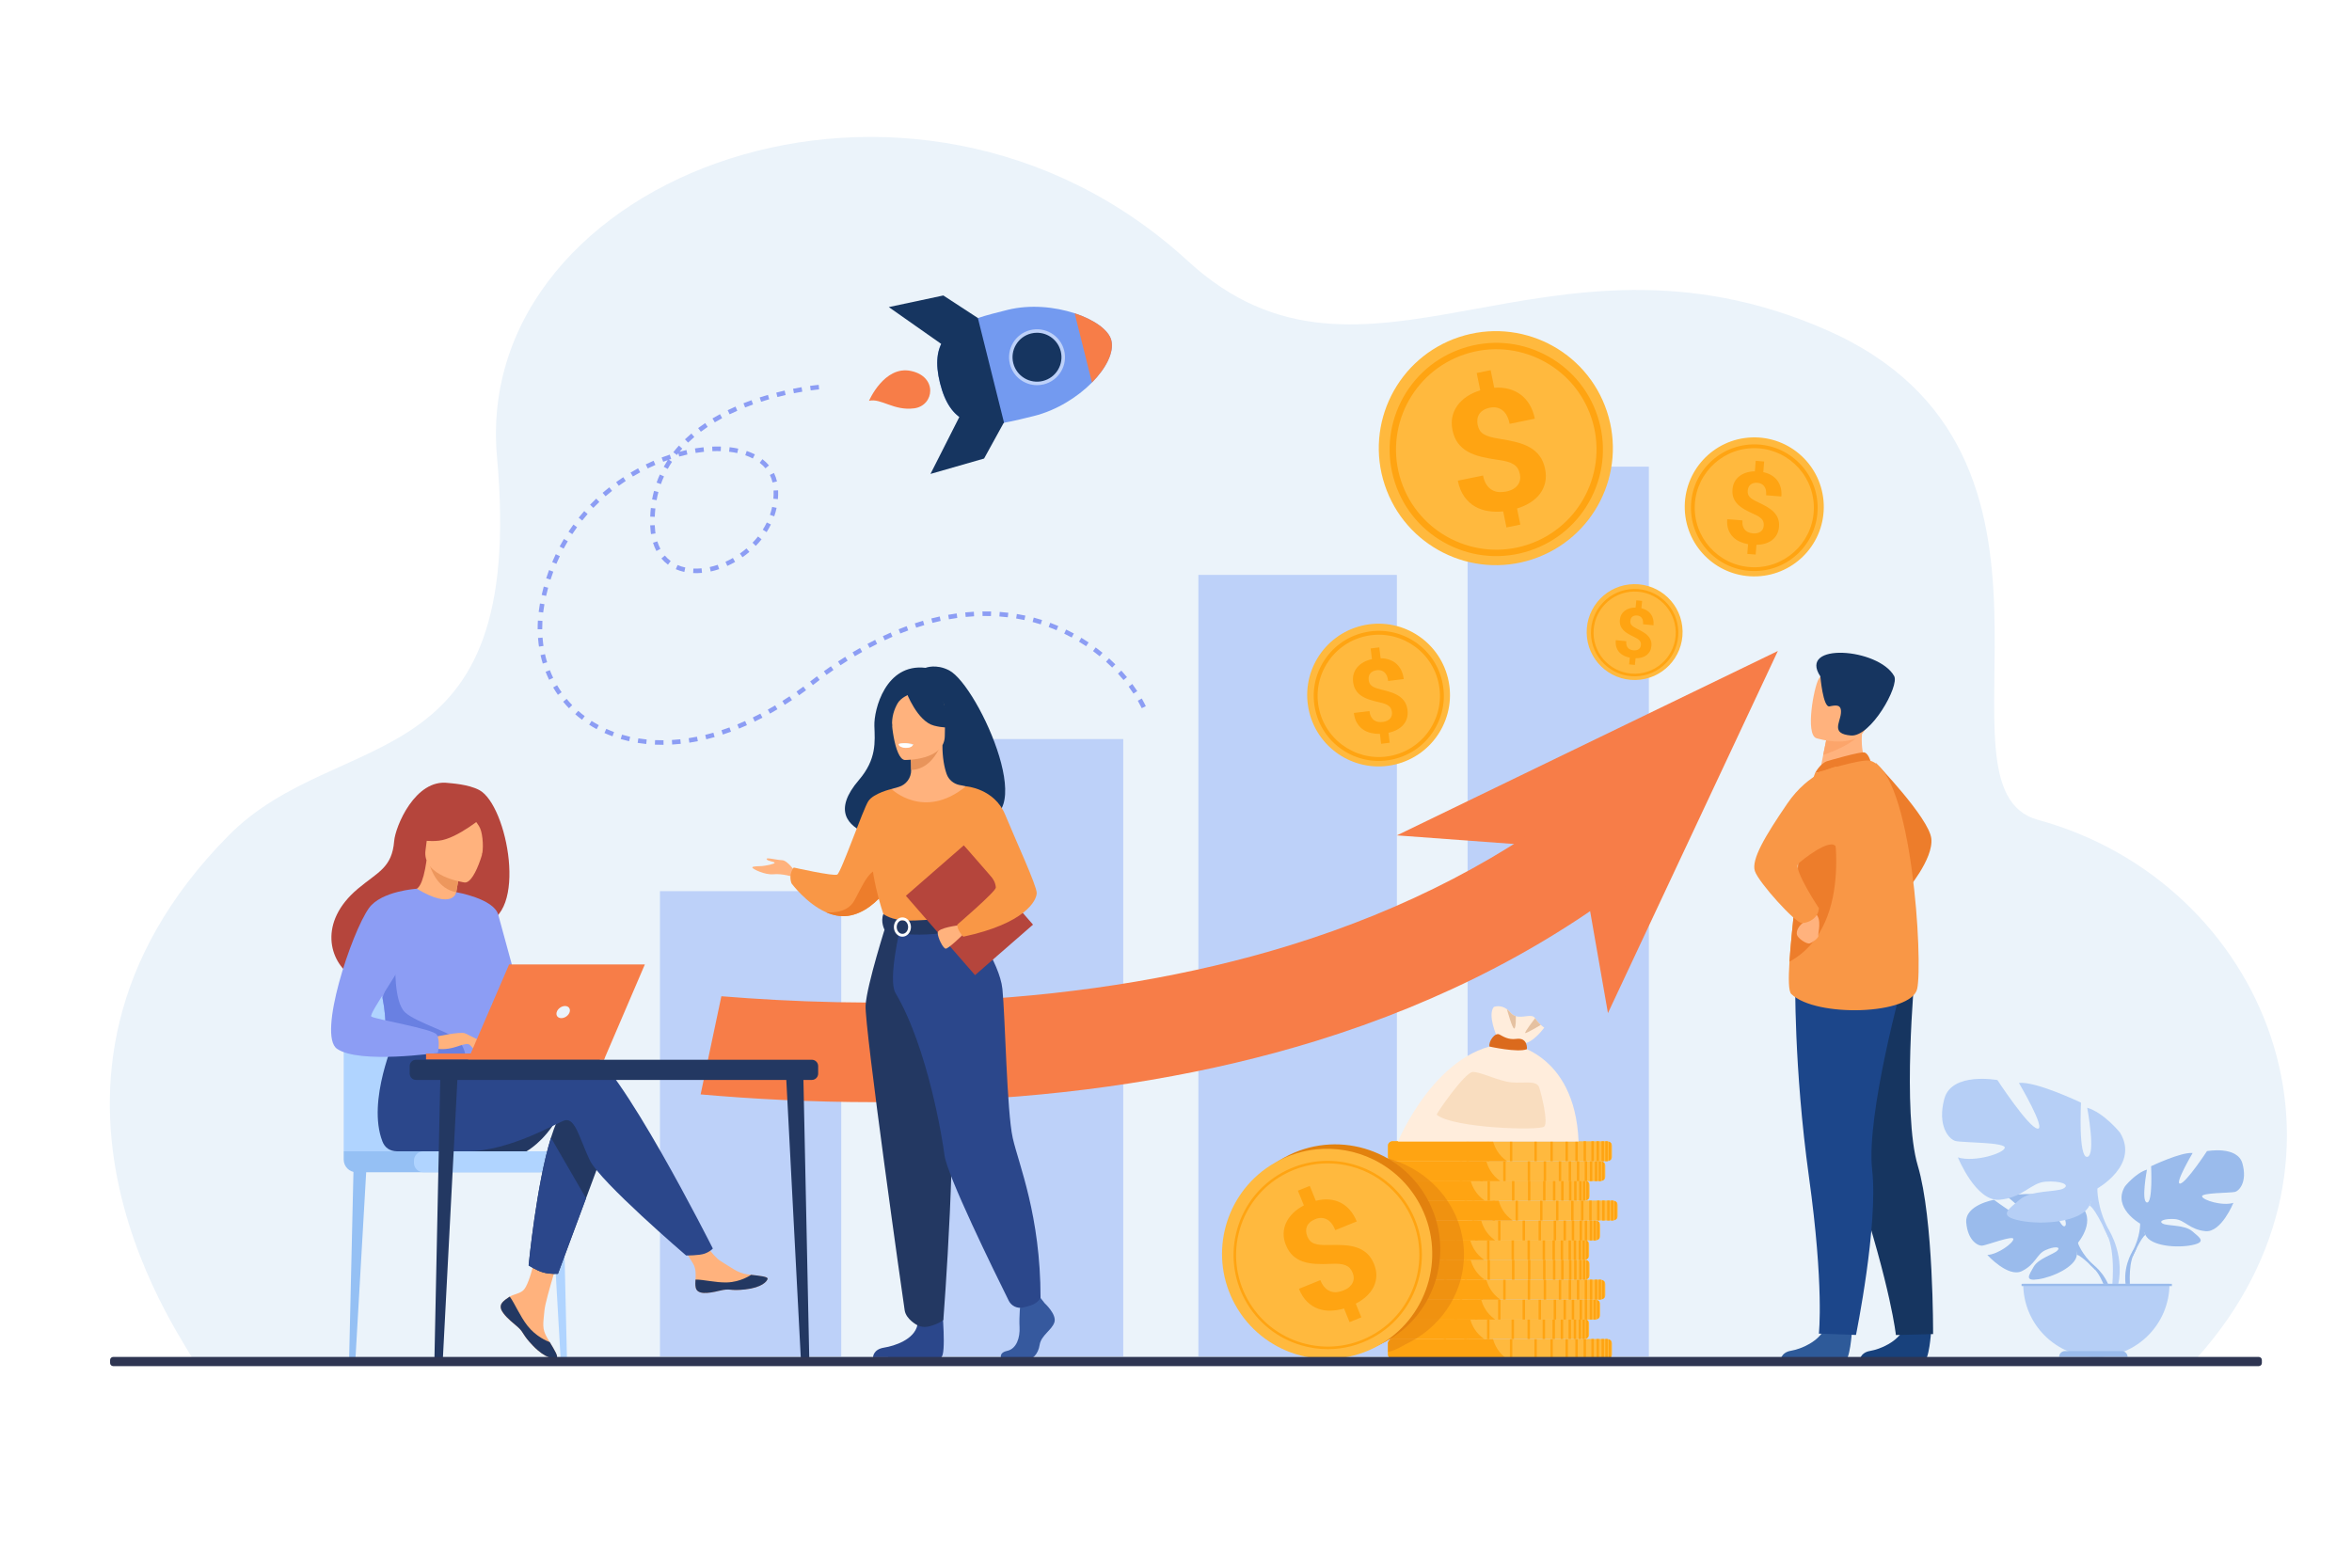 <?xml version="1.0" encoding="utf-8"?>
<!-- Generator: Adobe Illustrator 27.5.0, SVG Export Plug-In . SVG Version: 6.00 Build 0)  -->
<svg version="1.1" id="_x3C_Layer_x3E_" xmlns="http://www.w3.org/2000/svg" xmlns:xlink="http://www.w3.org/1999/xlink" x="0px"
	 y="0px" viewBox="0 0 2760 1840" style="enable-background:new 0 0 2760 1840;" xml:space="preserve">
<rect style="fill:#FFFFFF;" width="2760" height="1840"/>
<g>
	<path style="fill:#EBF3FA;" d="M227.028,1597.396c0.604-10.499-246.548-325.749,41.267-616.812
		c129.927-131.392,349.702-60.2,314.936-444.028c-30.017-331.401,488.427-526.132,810.634-230.246
		c208.169,191.165,418.913-63.857,749.165,80.842c330.252,144.699,112.781,537.987,248.299,575.045
		c266.95,72.999,399.534,394.244,186.703,631.634L227.028,1597.396z"/>
	<g>
		<path style="fill:#8C9DF4;" d="M1339.784,831.193c-1.399-2.89-2.944-5.822-4.589-8.712l4.648-2.642
			c1.701,2.991,3.301,6.026,4.752,9.021L1339.784,831.193z M1330.062,814.063c-1.771-2.716-3.66-5.446-5.622-8.115l4.311-3.166
			c2.02,2.75,3.968,5.563,5.792,8.361L1330.062,814.063z M798.887,873.016c-3.382,0.363-6.783,0.648-10.11,0.843l-0.315-5.337
			c3.241-0.19,6.557-0.468,9.852-0.823L798.887,873.016z M808.942,871.692l-0.819-5.284c3.217-0.499,6.496-1.082,9.748-1.734
			l1.051,5.244C815.593,870.584,812.235,871.182,808.942,871.692z M778.629,874.199c-3.401,0.025-6.818-0.039-10.156-0.192
			l0.246-5.342c3.242,0.15,6.563,0.212,9.87,0.187L778.629,874.199z M828.813,867.718l-1.269-5.194
			c3.169-0.774,6.393-1.632,9.578-2.546l1.476,5.14C835.344,866.052,832.052,866.927,828.813,867.718z M758.335,873.255
			c-3.382-0.346-6.775-0.795-10.084-1.334l0.859-5.277c3.205,0.522,6.493,0.957,9.771,1.293L758.335,873.255z M848.269,862.141
			l-1.667-5.081c3.103-1.019,6.255-2.117,9.368-3.268l1.851,5.018C854.647,859.981,851.433,861.102,848.269,862.141z
			 M867.244,855.146l-2.021-4.95c3.027-1.238,6.1-2.552,9.13-3.906l2.183,4.88C873.453,852.548,870.326,853.886,867.244,855.146z
			 M738.26,869.982c-3.327-0.755-6.645-1.618-9.857-2.568l1.516-5.128c3.102,0.917,6.309,1.752,9.524,2.482L738.26,869.982z
			 M1318.378,798.146c-2.071-2.524-4.245-5.042-6.463-7.481l3.956-3.598c2.278,2.507,4.513,5.092,6.642,7.688L1318.378,798.146z
			 M885.691,846.899l-2.335-4.81c2.943-1.428,5.93-2.932,8.877-4.474l2.477,4.739C891.716,843.92,888.681,845.448,885.691,846.899z
			 M718.727,864.203c-3.194-1.181-6.37-2.481-9.438-3.865l2.198-4.873c2.956,1.332,6.016,2.586,9.094,3.724L718.727,864.203z
			 M903.589,837.552l-2.61-4.666c2.859-1.6,5.757-3.274,8.613-4.975l2.735,4.594C909.431,834.231,906.49,835.928,903.589,837.552z
			 M1305.083,783.517c-2.324-2.313-4.739-4.602-7.179-6.805l3.584-3.97c2.503,2.261,4.98,4.611,7.366,6.984L1305.083,783.517z
			 M700.142,855.813c-2.993-1.617-5.953-3.361-8.798-5.182l2.883-4.503c2.734,1.75,5.579,3.426,8.458,4.98L700.142,855.813z
			 M920.928,827.229l-2.855-4.521c2.766-1.745,5.573-3.568,8.349-5.418l2.966,4.449
			C926.576,823.614,923.729,825.461,920.928,827.229z M937.709,816.045l-3.071-4.377c2.685-1.883,5.404-3.838,8.086-5.813
			l3.169,4.307C943.18,812.16,940.426,814.14,937.709,816.045z M682.955,844.801c-2.718-2.049-5.382-4.223-7.92-6.461l3.538-4.01
			c2.435,2.149,4.991,4.233,7.6,6.198L682.955,844.801z M1290.404,770.259c-2.535-2.077-5.159-4.123-7.799-6.085l3.188-4.292
			c2.707,2.011,5.4,4.11,8.001,6.243L1290.404,770.259z M953.943,804.098l-3.264-4.236l0.793-0.611
			c2.405-1.861,4.81-3.691,7.205-5.484l3.204,4.28c-2.372,1.777-4.753,3.589-7.142,5.437L953.943,804.098z M1274.524,758.467
			c-2.724-1.828-5.53-3.617-8.342-5.317l2.766-4.575c2.886,1.743,5.764,3.578,8.558,5.454L1274.524,758.467z M667.65,831.287
			c-2.363-2.44-4.653-5.006-6.809-7.622l4.126-3.4c2.065,2.508,4.262,4.965,6.526,7.304L667.65,831.287z M969.919,792.148
			l-3.123-4.34c2.731-1.963,5.5-3.916,8.232-5.802l3.037,4.401C975.361,788.274,972.619,790.206,969.919,792.148z M1257.597,748.234
			c-2.884-1.563-5.847-3.077-8.807-4.502l2.32-4.818c3.035,1.462,6.075,3.016,9.033,4.618L1257.597,748.234z M986.324,780.833
			l-2.945-4.463c2.82-1.861,5.67-3.698,8.467-5.461l2.851,4.525C991.93,777.176,989.113,778.992,986.324,780.833z M654.66,815.521
			c-1.941-2.78-3.797-5.68-5.515-8.616l4.615-2.7c1.646,2.815,3.424,5.592,5.282,8.257L654.66,815.521z M1003.181,770.222
			l-2.747-4.588c2.881-1.727,5.81-3.435,8.707-5.079l2.641,4.65C1008.92,766.829,1006.027,768.517,1003.181,770.222z
			 M1239.779,739.654c-3.026-1.283-6.119-2.509-9.194-3.644l1.853-5.017c3.153,1.164,6.326,2.422,9.429,3.737L1239.779,739.654z
			 M1020.496,760.396l-2.525-4.713c2.96-1.586,5.972-3.148,8.952-4.649l2.404,4.776
			C1026.386,757.29,1023.416,758.833,1020.496,760.396z M1221.228,732.807c-3.127-0.988-6.322-1.914-9.498-2.754l1.368-5.17
			c3.257,0.861,6.535,1.813,9.741,2.826L1221.228,732.807z M1038.272,751.46l-2.275-4.84c3.052-1.434,6.145-2.835,9.194-4.166
			l2.137,4.902C1044.326,748.666,1041.278,750.046,1038.272,751.46z M644.334,797.873c-1.474-3.052-2.846-6.204-4.079-9.373
			l4.981-1.941c1.184,3.039,2.5,6.063,3.913,8.989L644.334,797.873z M1202.112,727.75c-3.199-0.688-6.469-1.312-9.717-1.852
			l0.879-5.274c3.328,0.555,6.681,1.193,9.961,1.897L1202.112,727.75z M1056.496,743.516l-1.993-4.962
			c3.132-1.258,6.304-2.477,9.43-3.622l1.841,5.021C1062.699,741.08,1059.578,742.278,1056.496,743.516z M1182.604,724.5
			c-3.259-0.389-6.572-0.708-9.849-0.949l0.392-5.333c3.356,0.247,6.753,0.573,10.09,0.973L1182.604,724.5z M1075.151,736.682
			l-1.679-5.077c3.21-1.061,6.456-2.075,9.647-3.014l1.51,5.13C1081.494,734.644,1078.306,735.639,1075.151,736.682z
			 M1162.873,723.047c-3.264-0.094-6.593-0.117-9.897-0.068l-0.079-5.346c3.382-0.051,6.791-0.027,10.131,0.068L1162.873,723.047z
			 M1094.198,731.084l-1.33-5.179c3.261-0.838,6.571-1.625,9.84-2.34l1.143,5.222
			C1100.646,729.49,1097.396,730.263,1094.198,731.084z M1143.082,723.337c-3.271,0.188-6.593,0.448-9.874,0.773l-0.527-5.321
			c3.354-0.332,6.75-0.599,10.094-0.79L1143.082,723.337z M1113.578,726.852l-0.946-5.263c3.328-0.599,6.691-1.136,9.996-1.598
			l0.74,5.296C1120.131,725.74,1116.837,726.267,1113.578,726.852z M636.917,778.842c-0.979-3.225-1.851-6.549-2.594-9.88
			l5.219-1.163c0.713,3.201,1.552,6.393,2.491,9.49L636.917,778.842z M632.47,758.926c-0.18-1.226-0.346-2.457-0.494-3.694
			c-0.258-2.139-0.471-4.308-0.633-6.451l5.332-0.403c0.155,2.064,0.36,4.155,0.608,6.215c0.144,1.19,0.303,2.374,0.477,3.553
			L632.47,758.926z M636.269,738.548l-5.347,0.041c-0.024-3.358,0.063-6.786,0.261-10.193l5.338,0.311
			C636.329,731.996,636.245,735.308,636.269,738.548z M637.402,718.892l-5.31-0.643c0.398-3.283,0.904-6.622,1.504-9.924
			l5.289,0.805l-0.039,0.208C638.277,712.479,637.787,715.713,637.402,718.892z M640.861,699.435l-5.216-1.178
			c0.743-3.289,1.565-6.598,2.442-9.83l5.161,1.401C642.391,692.989,641.587,696.221,640.861,699.435z M823.79,672.379
			c-3.529,0.335-7.024,0.425-10.386,0.267l0.251-5.341c3.11,0.146,6.352,0.062,9.63-0.249L823.79,672.379z M834.004,670.764
			l-1.149-5.223c3.102-0.683,6.256-1.562,9.37-2.611l1.708,5.066C840.635,669.108,837.295,670.038,834.004,670.764z
			 M803.034,671.307c-3.515-0.767-6.886-1.853-10.021-3.229l2.148-4.897c2.813,1.234,5.845,2.21,9.014,2.903L803.034,671.307z
			 M853.502,664.224l-2.204-4.871c2.938-1.33,5.863-2.825,8.694-4.445l2.657,4.641C859.672,661.252,856.596,662.824,853.502,664.224
			z M871.309,654.041l-3.075-4.375c2.664-1.873,5.262-3.886,7.716-5.982l3.473,4.066
			C876.84,649.955,874.109,652.071,871.309,654.041z M646.053,680.339l-5.093-1.629c1.026-3.214,2.138-6.437,3.299-9.581
			l5.015,1.854C648.14,674.053,647.057,677.2,646.053,680.339z M783.844,662.773c-2.838-2.106-5.438-4.555-7.725-7.274l4.091-3.441
			c2.021,2.402,4.316,4.563,6.82,6.424L783.844,662.773z M886.91,640.717l-3.845-3.716c2.27-2.349,4.428-4.817,6.415-7.337
			l4.199,3.313C891.581,635.636,889.304,638.24,886.91,640.717z M652.914,661.783l-4.927-2.078c1.311-3.107,2.709-6.218,4.154-9.247
			l4.826,2.303C655.557,655.718,654.193,658.752,652.914,661.783z M770.247,646.713c-1.572-2.993-2.911-6.256-3.98-9.697
			l5.106-1.588c0.973,3.132,2.188,6.093,3.608,8.8L770.247,646.713z M899.621,624.568l-4.525-2.849
			c1.735-2.758,3.32-5.614,4.707-8.491l4.816,2.325C903.144,618.608,901.463,621.642,899.621,624.568z M661.432,643.934
			l-4.715-2.523c1.587-2.967,3.267-5.938,4.988-8.827l4.594,2.738C664.617,638.142,662.98,641.039,661.432,643.934z
			 M763.942,626.883c-0.145-0.931-0.276-1.876-0.393-2.839c-0.288-2.39-0.485-4.892-0.584-7.435l5.344-0.208
			c0.094,2.399,0.278,4.756,0.55,7.004c0.107,0.899,0.231,1.784,0.366,2.655L763.942,626.883z M908.557,606.008l-5.055-1.742
			c1.054-3.059,1.926-6.196,2.593-9.327l5.229,1.112C910.613,599.394,909.683,602.744,908.557,606.008z M671.56,626.944
			l-4.463-2.947c1.849-2.8,3.794-5.601,5.783-8.328l4.321,3.15C675.262,621.479,673.362,624.213,671.56,626.944z M768.347,606.592
			l-5.343-0.208c0.133-3.417,0.384-6.838,0.748-10.164l5.315,0.58C768.718,600.004,768.475,603.298,768.347,606.592z
			 M912.85,585.826l-5.327-0.46c0.274-3.191,0.355-6.445,0.239-9.675l5.344-0.193C913.229,578.944,913.143,582.419,912.85,585.826z
			 M683.213,610.959l-4.17-3.345c2.101-2.621,4.295-5.233,6.52-7.764l4.015,3.532C687.405,605.852,685.265,608.4,683.213,610.959z
			 M696.282,596.102l-3.851-3.71c2.337-2.426,4.758-4.828,7.195-7.142l3.681,3.88C700.928,591.388,698.563,593.734,696.282,596.102z
			 M770.486,587.107l-5.258-0.973c0.62-3.352,1.374-6.7,2.243-9.953l5.166,1.379C771.806,580.68,771.081,583.892,770.486,587.107z
			 M906.573,566.287c-0.723-3.095-1.786-6.06-3.156-8.814l4.786-2.384c1.556,3.125,2.76,6.483,3.576,9.981L906.573,566.287z
			 M710.639,582.475l-3.506-4.037c2.536-2.201,5.16-4.379,7.801-6.475l3.324,4.189C715.678,578.198,713.115,580.326,710.639,582.475
			z M775.535,568.221l-5.039-1.79c1.139-3.204,2.421-6.393,3.809-9.478l4.877,2.195
			C777.852,562.101,776.625,565.153,775.535,568.221z M898.279,549.666c-1.97-2.338-4.266-4.522-6.824-6.488l3.258-4.239
			c2.862,2.2,5.438,4.65,7.656,7.281L898.279,549.666z M726.147,570.168l-3.137-4.33c2.73-1.977,5.534-3.917,8.337-5.767
			l2.945,4.462C731.556,566.341,728.814,568.236,726.147,570.168z M742.676,559.258l-2.75-4.586c2.888-1.73,5.851-3.419,8.808-5.022
			l2.547,4.703C748.392,555.917,745.496,557.567,742.676,559.258z M783.556,550.4l-4.681-2.584c1.444-2.617,3.007-5.224,4.654-7.764
			c-1.761,0.616-3.523,1.258-5.265,1.919l-1.896-4.999c3.161-1.2,6.379-2.338,9.566-3.38l1.663,5.082
			c-0.894,0.292-1.789,0.592-2.685,0.898l3.713,2.455C786.823,544.755,785.117,547.572,783.556,550.4z M883.398,538.106
			c-2.74-1.41-5.721-2.672-8.86-3.748l1.734-5.059c3.383,1.161,6.604,2.523,9.573,4.052L883.398,538.106z M760.091,549.827
			l-2.339-4.808c3.03-1.475,6.132-2.898,9.217-4.232l2.121,4.907C766.078,546.997,763.05,548.389,760.091,549.827z M865.188,531.778
			c-3.071-0.663-6.31-1.193-9.628-1.576l0.613-5.311c3.49,0.401,6.902,0.96,10.142,1.659L865.188,531.778z M797.071,535.823
			l-1.06-3.854c-0.565,0.697-1.123,1.399-1.669,2.1l-4.221-3.281c2.058-2.646,4.262-5.275,6.556-7.818l3.971,3.581
			c-1.073,1.19-2.127,2.4-3.153,3.622c2.677-0.708,5.367-1.361,8.021-1.946l1.153,5.222
			C803.492,534.148,800.264,534.947,797.071,535.823z M845.791,529.494c-3.188-0.102-6.495-0.086-9.825,0.048l-0.215-5.343
			c3.458-0.139,6.894-0.155,10.211-0.05L845.791,529.494z M816.367,531.579l-0.867-5.276c3.394-0.556,6.783-1.015,10.087-1.361
			l0.557,5.318C822.938,530.596,819.656,531.039,816.367,531.579z M807.48,519.485l-3.716-3.845
			c2.397-2.318,4.934-4.616,7.535-6.828l3.465,4.071C812.249,515.023,809.799,517.245,807.48,519.485z M822.451,506.728l-3.22-4.268
			c2.652-2.001,5.435-3.982,8.269-5.888l2.985,4.438C827.728,502.862,825.026,504.785,822.451,506.728z M838.811,495.71l-2.76-4.579
			c2.842-1.713,5.808-3.407,8.813-5.035l2.547,4.703C844.477,492.387,841.584,494.04,838.811,495.71z M856.23,486.265l-2.345-4.805
			c2.979-1.453,6.073-2.888,9.194-4.262l2.155,4.893C862.178,483.438,859.147,484.842,856.23,486.265z M874.4,478.257l-1.975-4.969
			c3.082-1.226,6.269-2.43,9.472-3.578l1.806,5.033C880.557,475.872,877.427,477.054,874.4,478.257z M893.121,471.537l-1.643-5.089
			c3.175-1.024,6.431-2.021,9.675-2.961l1.489,5.135C899.449,469.549,896.245,470.529,893.121,471.537z M912.25,465.989
			l-1.339-5.177c3.233-0.836,6.54-1.642,9.831-2.395l1.193,5.213C918.693,464.372,915.434,465.166,912.25,465.989z M931.685,461.542
			l-1.048-5.244c3.327-0.665,6.677-1.285,9.956-1.844l0.898,5.271C938.262,460.275,934.963,460.887,931.685,461.542z
			 M961.168,457.049c-0.025,0.002-3.669,0.3-9.823,1.151l-0.734-5.296c6.35-0.881,10.018-1.177,10.13-1.185L961.168,457.049z"/>
	</g>
	<rect x="774.447" y="1045.972" style="fill:#BDD1F9;" width="212.718" height="546.246"/>
	<rect x="1105.371" y="867.426" style="fill:#BDD1F9;" width="212.718" height="724.792"/>
	<rect x="1406.261" y="674.733" style="fill:#BDD1F9;" width="232.921" height="917.484"/>
	<rect x="1722.167" y="547.718" style="fill:#BDD1F9;" width="212.718" height="1044.5"/>
	<g>
		<polygon style="fill:#F77D48;" points="1639.182,980.488 2086.261,764.06 1886.873,1189.067 1853.16,996.24 		"/>
	</g>
	<g>
		<path style="fill:#FFB93E;" d="M1536.327,835.601c-10.939-44.953,16.636-90.264,61.59-101.203
			c44.954-10.94,90.265,16.635,101.203,61.59c10.939,44.954-16.635,90.264-61.589,101.203S1547.267,880.555,1536.327,835.601z"/>
		<g>
			<path style="fill:#FFA412;" d="M1636.004,890.917c-19.809,4.819-40.309,1.638-57.725-8.96
				c-17.416-10.6-29.662-27.346-34.482-47.154c-4.82-19.809-1.638-40.309,8.961-57.727c10.598-17.415,27.345-29.66,47.153-34.481
				c19.81-4.819,40.311-1.638,57.726,8.961c17.416,10.598,29.661,27.345,34.482,47.153c4.82,19.809,1.638,40.31-8.961,57.726
				C1672.561,873.851,1655.814,886.097,1636.004,890.917z M1600.988,747.019c-38.453,9.358-62.125,48.255-52.767,86.707
				c9.356,38.453,48.253,62.124,86.706,52.768c38.453-9.358,62.125-48.255,52.768-86.708
				C1678.338,761.333,1639.441,737.662,1600.988,747.019z"/>
		</g>
		<g>
			<path style="fill:#FFA412;" d="M1633.405,835.796c-0.199-1.646-0.607-3.066-1.223-4.264c-0.616-1.198-1.514-2.242-2.691-3.134
				c-1.178-0.89-2.651-1.665-4.423-2.326c-1.77-0.66-3.906-1.256-6.411-1.786c-4.31-0.949-8.247-2.013-11.813-3.19
				c-3.567-1.178-6.678-2.659-9.334-4.444c-2.655-1.785-4.816-3.987-6.482-6.609c-1.665-2.62-2.731-5.851-3.196-9.69
				c-0.403-3.33-0.182-6.439,0.668-9.324c0.849-2.884,2.246-5.478,4.192-7.783c1.945-2.303,4.37-4.275,7.274-5.921
				c2.903-1.642,6.232-2.872,9.985-3.685l-1.524-12.576l10.123-1.227l1.546,12.752c3.684,0.032,7.09,0.593,10.218,1.684
				c3.128,1.093,5.865,2.67,8.213,4.729c2.346,2.063,4.27,4.602,5.77,7.62c1.5,3.02,2.487,6.487,2.962,10.404l-18.284,2.216
				c-0.569-4.701-2.039-8.091-4.409-10.17c-2.371-2.076-5.306-2.904-8.808-2.48c-1.897,0.23-3.5,0.693-4.807,1.389
				c-1.306,0.694-2.347,1.557-3.121,2.584c-0.773,1.028-1.296,2.194-1.565,3.499c-0.27,1.306-0.316,2.683-0.142,4.133
				c0.176,1.45,0.546,2.736,1.109,3.859c0.564,1.125,1.424,2.124,2.579,2.998c1.153,0.874,2.639,1.648,4.453,2.322
				c1.815,0.674,4.045,1.328,6.69,1.963c4.275,1.031,8.188,2.148,11.736,3.348c3.547,1.2,6.65,2.702,9.309,4.506
				c2.658,1.807,4.82,4.019,6.485,6.639c1.666,2.623,2.729,5.833,3.189,9.633c0.418,3.448,0.192,6.616-0.677,9.503
				c-0.87,2.89-2.281,5.466-4.232,7.728c-1.951,2.265-4.403,4.192-7.355,5.782c-2.953,1.59-6.306,2.791-10.059,3.603l1.417,11.695
				l-10.06,1.219l-1.41-11.636c-3.544,0.072-7.021-0.282-10.432-1.062c-3.411-0.779-6.517-2.122-9.315-4.028
				c-2.798-1.906-5.161-4.453-7.089-7.64c-1.926-3.185-3.175-7.129-3.744-11.83l18.284-2.215c0.337,2.781,1.008,5.057,2.015,6.82
				c1.004,1.768,2.229,3.131,3.672,4.088c1.442,0.958,3.024,1.562,4.745,1.81c1.721,0.25,3.444,0.267,5.175,0.059
				c1.982-0.24,3.691-0.705,5.128-1.396c1.435-0.69,2.604-1.548,3.507-2.573c0.903-1.023,1.533-2.183,1.89-3.479
				C1633.49,838.618,1633.581,837.247,1633.405,835.796z"/>
		</g>
	</g>
	<g>
		<path style="fill:#FFB93E;" d="M1977.051,598.143c-1.77-45.024,33.295-82.958,78.319-84.728
			c45.024-1.769,82.958,33.295,84.728,78.318c1.771,45.024-33.294,82.958-78.318,84.729
			C2016.755,678.231,1978.821,643.166,1977.051,598.143z"/>
		<g>
			<path style="fill:#FFA412;" d="M2061.533,670.178c-19.84,0.78-38.797-6.213-53.377-19.691
				c-14.581-13.477-23.041-31.826-23.82-51.665c-0.779-19.84,6.213-38.797,19.691-53.376c13.477-14.581,31.826-23.04,51.666-23.819
				c19.84-0.78,38.795,6.212,53.376,19.689c14.58,13.478,23.04,31.826,23.819,51.666c0.78,19.84-6.213,38.796-19.689,53.376
				C2099.721,660.94,2081.373,669.398,2061.533,670.178z M2055.867,526.057c-38.513,1.513-68.613,34.078-67.1,72.59
				c1.514,38.514,34.078,68.614,72.59,67.102c38.514-1.516,68.614-34.08,67.101-72.593
				C2126.943,554.644,2094.38,524.542,2055.867,526.057z"/>
		</g>
		<g>
			<path style="fill:#FFA412;" d="M2069.686,617.057c0.128-1.609,0.012-3.044-0.345-4.306c-0.358-1.262-1.012-2.432-1.964-3.51
				c-0.953-1.077-2.211-2.103-3.773-3.074c-1.563-0.971-3.488-1.951-5.775-2.942c-3.932-1.737-7.485-3.512-10.662-5.324
				c-3.178-1.813-5.861-3.827-8.053-6.044c-2.189-2.218-3.827-4.736-4.912-7.56c-1.085-2.822-1.479-6.112-1.183-9.867
				c0.258-3.256,1.069-6.181,2.437-8.772c1.367-2.589,3.201-4.797,5.504-6.621c2.302-1.822,4.997-3.238,8.087-4.247
				c3.089-1.01,6.503-1.54,10.243-1.592l0.971-12.3l9.9,0.782l-0.984,12.471c3.51,0.742,6.652,1.935,9.429,3.58
				c2.775,1.645,5.084,3.678,6.928,6.099c1.841,2.422,3.188,5.216,4.038,8.388c0.849,3.171,1.123,6.673,0.82,10.503l-17.882-1.413
				c0.362-4.596-0.387-8.116-2.248-10.558c-1.862-2.44-4.505-3.797-7.928-4.067c-1.856-0.146-3.476-0.014-4.857,0.398
				s-2.54,1.033-3.478,1.864c-0.938,0.833-1.661,1.846-2.17,3.04c-0.51,1.192-0.82,2.499-0.933,3.917
				c-0.111,1.418-0.007,2.717,0.314,3.898c0.321,1.183,0.949,2.302,1.884,3.359c0.932,1.057,2.201,2.082,3.804,3.076
				c1.603,0.993,3.604,2.048,6.008,3.164c3.882,1.81,7.402,3.63,10.558,5.46c3.154,1.83,5.827,3.863,8.016,6.098
				c2.189,2.237,3.826,4.767,4.911,7.588c1.084,2.825,1.479,6.095,1.186,9.812c-0.266,3.37-1.093,6.353-2.479,8.94
				c-1.389,2.59-3.231,4.777-5.531,6.56c-2.299,1.786-5.012,3.153-8.137,4.101c-3.125,0.949-6.558,1.448-10.298,1.5l-0.903,11.438
				l-9.838-0.777l0.898-11.379c-3.396-0.616-6.648-1.624-9.753-3.025c-3.106-1.402-5.812-3.283-8.114-5.644
				c-2.305-2.358-4.068-5.246-5.293-8.658c-1.226-3.413-1.656-7.419-1.293-12.017l17.881,1.413c-0.215,2.72-0.014,5.022,0.607,6.9
				c0.619,1.882,1.524,3.418,2.717,4.611c1.192,1.192,2.585,2.074,4.181,2.643c1.594,0.57,3.236,0.92,4.929,1.055
				c1.939,0.153,3.66,0.038,5.164-0.344c1.503-0.382,2.785-0.975,3.845-1.778c1.06-0.803,1.884-1.789,2.475-2.957
				C2069.222,619.768,2069.573,618.476,2069.686,617.057z"/>
		</g>
	</g>
	<g>
		<path style="fill:#FFB93E;" d="M1861.931,742.866c-0.55-31.075,24.197-56.712,55.271-57.261
			c31.074-0.549,56.71,24.196,57.26,55.271c0.549,31.074-24.196,56.711-55.271,57.26
			C1888.116,798.685,1862.479,773.941,1861.931,742.866z"/>
		<g>
			<path style="fill:#FFA412;" d="M1919.114,793.8c-13.693,0.243-26.661-4.862-36.515-14.374
				c-9.854-9.512-15.414-22.291-15.655-35.983c-0.243-13.693,4.862-26.661,14.374-36.515c9.511-9.853,22.29-15.413,35.983-15.655
				c13.692-0.243,26.661,4.862,36.515,14.374c9.854,9.512,15.413,22.29,15.656,35.983c0.241,13.692-4.863,26.661-14.375,36.514
				C1945.586,787.998,1932.807,793.558,1919.114,793.8z M1917.355,694.33c-26.58,0.47-47.823,22.478-47.354,49.058
				c0.47,26.581,22.478,47.824,49.058,47.354c26.581-0.471,47.824-22.478,47.354-49.059
				C1965.943,715.104,1943.937,693.86,1917.355,694.33z"/>
		</g>
		<g>
			<path style="fill:#FFA412;" d="M1925.528,757.289c0.111-1.107,0.054-2.099-0.174-2.974c-0.228-0.876-0.662-1.692-1.302-2.45
				c-0.642-0.757-1.493-1.482-2.557-2.176c-1.063-0.692-2.376-1.398-3.938-2.116c-2.686-1.256-5.109-2.533-7.272-3.829
				c-2.166-1.298-3.986-2.727-5.463-4.289c-1.478-1.561-2.569-3.322-3.275-5.285c-0.706-1.963-0.929-4.237-0.668-6.822
				c0.226-2.242,0.829-4.246,1.811-6.013c0.981-1.766,2.279-3.261,3.894-4.484c1.614-1.222,3.495-2.158,5.641-2.809
				c2.145-0.649,4.508-0.965,7.087-0.944l0.854-8.468l6.814,0.687l-0.865,8.587c2.41,0.563,4.561,1.433,6.45,2.607
				c1.889,1.178,3.45,2.613,4.687,4.31c1.233,1.697,2.12,3.646,2.659,5.844c0.538,2.199,0.675,4.619,0.409,7.255l-12.311-1.239
				c0.319-3.165-0.146-5.604-1.393-7.315c-1.247-1.711-3.05-2.686-5.406-2.923c-1.278-0.128-2.397-0.06-3.354,0.202
				c-0.959,0.263-1.769,0.674-2.427,1.233c-0.659,0.56-1.174,1.248-1.542,2.064c-0.369,0.815-0.603,1.71-0.701,2.687
				c-0.099,0.977-0.046,1.874,0.158,2.693c0.204,0.821,0.621,1.602,1.249,2.345c0.627,0.742,1.487,1.468,2.577,2.178
				c1.091,0.71,2.456,1.466,4.096,2.271c2.649,1.306,5.05,2.614,7.199,3.922c2.147,1.311,3.96,2.751,5.438,4.325
				c1.476,1.575,2.566,3.345,3.272,5.307c0.705,1.964,0.93,4.225,0.672,6.783c-0.234,2.32-0.849,4.364-1.844,6.128
				c-0.996,1.766-2.299,3.246-3.911,4.443c-1.612,1.196-3.503,2.099-5.673,2.706c-2.17,0.606-4.543,0.899-7.124,0.88l-0.793,7.874
				l-6.772-0.683l0.79-7.835c-2.334-0.474-4.561-1.218-6.681-2.231c-2.122-1.014-3.959-2.351-5.514-4.013
				c-1.553-1.662-2.727-3.678-3.52-6.05c-0.794-2.372-1.031-5.141-0.713-8.305l12.31,1.239c-0.188,1.874-0.083,3.463,0.315,4.769
				c0.4,1.305,1.001,2.38,1.806,3.22s1.752,1.469,2.844,1.885c1.091,0.417,2.219,0.683,3.383,0.801
				c1.335,0.135,2.523,0.081,3.565-0.16c1.043-0.241,1.936-0.631,2.679-1.17c0.743-0.537,1.326-1.205,1.751-2.001
				C1925.168,759.152,1925.43,758.267,1925.528,757.289z"/>
		</g>
	</g>
	<g>
		<path style="fill:#FFB93E;" d="M1624.955,569.166c-23.838-71.996,15.2-149.683,87.193-173.522
			c71.995-23.839,149.684,15.199,173.521,87.194c23.84,71.994-15.198,149.682-87.193,173.521
			C1726.482,680.198,1648.795,641.159,1624.955,569.166z"/>
		<g>
			<path style="fill:#FFA412;" d="M1795.15,646.31c-31.725,10.505-65.642,8.027-95.502-6.977
				c-29.861-15.005-52.091-40.74-62.596-72.465c-10.504-31.725-8.025-65.641,6.979-95.501c15.005-29.86,40.739-52.091,72.464-62.595
				s65.641-8.026,95.502,6.979c29.86,15.005,52.09,40.739,62.595,72.464c10.504,31.725,8.025,65.642-6.979,95.502
				C1852.608,613.577,1826.875,635.807,1795.15,646.31z M1718.842,415.857c-61.582,20.391-95.094,87.083-74.703,148.666
				c20.391,61.582,87.082,95.095,148.666,74.703c61.582-20.391,95.094-87.082,74.703-148.664
				C1847.115,428.978,1780.425,395.466,1718.842,415.857z"/>
		</g>
		<g>
			<path style="fill:#FFA412;" d="M1783.588,556.599c-0.544-2.661-1.399-4.929-2.564-6.804c-1.166-1.875-2.771-3.462-4.812-4.762
				c-2.043-1.299-4.554-2.37-7.534-3.214c-2.981-0.843-6.551-1.532-10.712-2.068c-7.168-0.978-13.742-2.194-19.724-3.645
				c-5.985-1.452-11.264-3.459-15.84-6.022c-4.576-2.565-8.397-5.876-11.468-9.938c-3.068-4.061-5.238-9.196-6.509-15.408
				c-1.102-5.387-1.15-10.494-0.146-15.322c1.004-4.826,2.942-9.25,5.816-13.272c2.873-4.021,6.573-7.567,11.101-10.639
				c4.525-3.07,9.801-5.521,15.825-7.345l-4.16-20.346l16.376-3.348l4.218,20.63c6.021-0.438,11.662,0.028,16.918,1.395
				c5.254,1.369,9.937,3.582,14.045,6.637c4.107,3.059,7.588,6.952,10.439,11.684c2.85,4.734,4.924,10.27,6.219,16.607
				l-29.577,6.047c-1.555-7.605-4.406-12.949-8.556-16.031c-4.147-3.078-9.054-4.042-14.717-2.885
				c-3.071,0.629-5.628,1.598-7.669,2.907c-2.044,1.307-3.628,2.854-4.758,4.636c-1.127,1.783-1.827,3.758-2.094,5.926
				c-0.268,2.168-0.161,4.425,0.317,6.77c0.48,2.345,1.255,4.399,2.326,6.16c1.07,1.763,2.606,3.279,4.61,4.555
				c2.001,1.274,4.53,2.343,7.585,3.203c3.055,0.861,6.784,1.634,11.189,2.318c7.122,1.119,13.664,2.424,19.619,3.912
				c5.955,1.491,11.226,3.533,15.807,6.129c4.583,2.596,8.409,5.926,11.479,9.983c3.068,4.063,5.231,9.168,6.488,15.315
				c1.14,5.576,1.192,10.784,0.153,15.616c-1.036,4.836-3.001,9.231-5.887,13.188c-2.888,3.958-6.638,7.434-11.251,10.424
				c-4.612,2.99-9.932,5.396-15.956,7.224l3.868,18.917l-16.273,3.328l-3.849-18.824c-5.781,0.589-11.509,0.471-17.185-0.349
				c-5.677-0.821-10.928-2.603-15.754-5.348c-4.825-2.744-9.023-6.59-12.594-11.539c-3.571-4.949-6.135-11.226-7.689-18.832
				l29.579-6.046c0.92,4.5,2.317,8.127,4.196,10.878c1.877,2.753,4.059,4.817,6.543,6.19c2.483,1.375,5.148,2.151,7.993,2.328
				c2.843,0.179,5.663-0.021,8.463-0.593c3.206-0.655,5.936-1.641,8.19-2.961c2.253-1.318,4.05-2.874,5.39-4.668
				c1.34-1.792,2.215-3.77,2.625-5.936C1784.102,561.198,1784.067,558.945,1783.588,556.599z"/>
		</g>
	</g>
	<g>
		<path style="fill:#739AF0;" d="M1213.357,488.245c-12.342,3.083-24.126,6.026-35.146,7.912
			c-35.689,6.104-63.262,1.069-75.146-46.507c-11.884-47.582,10.083-64.99,44.449-76.385c10.613-3.517,22.398-6.46,34.739-9.543
			c26.382-6.589,55.579-3.68,78.833,3.954c22.874,7.518,39.991,19.609,43.025,31.758c3.456,13.834-5.963,32.568-22.722,49.534
			C1264.355,466.228,1239.738,481.656,1213.357,488.245z"/>
		<polygon style="fill:#163560;" points="1147.515,373.265 1106.977,346.792 1042.98,360.428 1109.452,407.127 		"/>
		<polygon style="fill:#163560;" points="1178.114,495.769 1154.784,538.194 1091.893,556.251 1128.599,483.781 		"/>
		<path style="fill:#163560;" d="M1178.211,496.157c-35.689,6.104-63.262,1.069-75.146-46.507
			c-11.884-47.582,10.083-64.99,44.449-76.385L1178.211,496.157z"/>
		<path style="fill:#F77D48;" d="M1019.737,470.461c0,0,17.814-41.51,49.001-35.117c31.813,6.52,27.805,40.797,3.931,43.942
			C1048.795,482.431,1033.664,466.982,1019.737,470.461z"/>
		<path style="fill:#163560;" d="M1209.45,389.421c16.482-4.117,33.181,5.907,37.297,22.389c4.117,16.482-5.907,33.18-22.389,37.297
			c-16.481,4.116-33.181-5.907-37.297-22.389C1182.945,410.236,1192.969,393.538,1209.45,389.421z"/>
		<g>
			<path style="fill:#BDD1F9;" d="M1216.906,452.078c-14.701,0-28.113-9.969-31.835-24.863
				c-4.384-17.552,6.329-35.399,23.883-39.783c17.548-4.385,35.398,6.329,39.782,23.882c2.124,8.502,0.811,17.323-3.701,24.838
				c-4.511,7.514-11.678,12.821-20.18,14.945C1222.197,451.761,1219.53,452.078,1216.906,452.078z M1216.901,390.552
				c-2.297,0-4.628,0.278-6.954,0.86c-7.439,1.858-13.71,6.502-17.658,13.077c-3.945,6.575-5.097,14.293-3.237,21.733
				c3.836,15.357,19.453,24.734,34.81,20.895c7.44-1.857,13.711-6.502,17.658-13.077c3.946-6.575,5.097-14.293,3.238-21.733
				C1241.502,399.276,1229.766,390.552,1216.901,390.552z"/>
		</g>
		<path style="fill:#F77D48;" d="M1281.391,448.968l-20.304-81.292c22.874,7.518,39.991,19.609,43.025,31.758
			C1307.568,413.268,1298.149,432.002,1281.391,448.968z"/>
	</g>
	<g>
		<path style="fill:#ED7D2B;" d="M2201.231,895.352c0,0,62.153,64.442,65.091,88.697c2.937,24.255-29.772,62.118-29.772,62.118
			L2201.231,895.352z"/>
		<path style="fill:#2E5A99;" d="M2173.146,1563.217c0,0-2.193,34.182-8.809,34.658c-0.88,0.063-33.546-0.008-33.546-0.008
			l-41.7-0.332c0,0,0.295-10.047,12.488-12.146c12.194-2.098,32.615-10.62,40.034-26.714
			C2149.418,1541.744,2173.146,1563.217,2173.146,1563.217z"/>
		<path style="fill:#18417C;" d="M2266.027,1563.419c0,0-2.193,34.182-8.809,34.658c-0.88,0.063-33.547-0.009-33.547-0.009
			l-41.699-0.332c0,0,0.295-10.047,12.488-12.145c12.194-2.098,32.615-10.62,40.034-26.715
			C2242.299,1541.946,2266.027,1563.419,2266.027,1563.419z"/>
		<path style="fill:#163560;" d="M2127.763,1195.7c0,0,10.755,69.776,51.171,193.688s45.844,177.544,45.844,177.544l43.648-1.13
			c0,0,0.666-135.323-17.947-197.63c-18.616-62.307-3.561-224.485-3.561-224.485L2127.763,1195.7z"/>
		<path style="fill:#1C468A;" d="M2106.629,1147.204c0,0-1.773,105.11,16.134,234.212c17.905,129.1,11.622,183.871,11.622,183.871
			l43.556,1.543c0,0,26.311-129.053,18.987-193.667c-7.322-64.614,36.128-221.587,36.128-221.587L2106.629,1147.204z"/>
		<path style="fill:#FFB27D;" d="M2191.484,901.408l-23.24,15.165l-33.526-6.324c0.47-2.707,2.708-13.924,4.747-24.083
			c0.123-0.6,0.246-1.199,0.361-1.784c1.746-8.646,3.254-16.071,3.254-16.071l31.356-13.755l11.69-5.126
			c-0.031,0.182-0.926,9.595-1.051,10.97C2182.831,884.805,2191.484,901.408,2191.484,901.408z"/>
		<path style="fill:#ED7D2B;" d="M2143.345,893.625c0.65-0.273,40.415-11.913,44.729-10.477c4.314,1.434,6.852,9.793,6.852,9.793
			l-65.03,14.554C2129.895,907.494,2135.032,897.104,2143.345,893.625z"/>
		<path style="fill:#F99746;" d="M2249.773,1160.492c-6.803,30.714-118.914,34.113-147.75,6.158
			c-3.28-3.187-3.41-17.979-2.127-37.92c2.51-38.962,10.424-97.56,10.792-127.506c0.179-14.462,2.198-29.249,4.875-42.675
			c5.692-28.614,14.33-51.06,14.33-51.06s54.793-17.582,65.031-14.55C2244.254,907.551,2256.576,1129.778,2249.773,1160.492z"/>
		<path style="fill:#ED7D2B;" d="M2099.896,1128.73c2.51-38.962,10.424-97.56,10.792-127.506
			c0.179-14.462,2.198-29.249,4.875-42.675l32.95-5.741C2148.514,952.809,2180.432,1084.415,2099.896,1128.73z"/>
		<path style="fill:#FFB27D;" d="M2117.851,1074.455c0,0,2.233,5.371-2.488,8.965c-4.724,3.593-7.794,9.424-6.724,13.692
			c1.07,4.268,11.398,11.25,14.985,10.136c3.589-1.114,10.897-6.718,10.116-8.969c-0.78-2.253,4.951-19.737-3.775-26.492
			C2121.24,1065.032,2117.851,1074.455,2117.851,1074.455z"/>
		<path style="fill:#F99746;" d="M2155.062,899.661c0,0-32.136,5.941-57.813,43.607c-25.679,37.664-42.579,65.672-37.893,79.276
			c4.685,13.606,47.562,60.85,54.971,60.866c7.409,0.016,19.379-5.348,20.078-17.471c0,0-30.161-45.417-24.185-52.196
			c2.554-2.897,39.354-32.642,44.57-19.158C2163.42,1016.893,2155.062,899.661,2155.062,899.661z"/>
		<path style="fill:#FCA56B;" d="M2182.724,860.825c-6.903,11.639-32.56,21.659-43.259,25.341c0.123-0.6,0.246-1.199,0.361-1.784
			c1.746-8.646,3.254-16.071,3.254-16.071l31.356-13.755C2181.36,854.477,2185.572,856.036,2182.724,860.825z"/>
		<path style="fill:#FFB27D;" d="M2131.276,866.38c0,0,50.427,15.85,59.814-15.705c9.387-31.555,22.218-50.761-9.581-62.215
			c-31.8-11.454-41.665-1.283-47.361,8.486C2128.454,806.718,2118.4,861.443,2131.276,866.38z"/>
		<path style="fill:#163560;" d="M2136.138,793.91c0,0,3.138,36.749,10.739,35.171c7.603-1.579,14.497-2.746,13.36,8.327
			s-11.701,23.841,11.712,25.851c23.414,2.01,57.211-58.31,50.803-69.759C2204.261,760.466,2109.396,753.602,2136.138,793.91z"/>
	</g>
	<g>
		<g>
			<g>
				<g>
					<path style="fill:#FFB93E;" d="M1891.619,1576.666v13.222c0,1.05-0.385,2.028-1.043,2.843
						c-0.688,0.854-1.684,1.527-2.842,1.902c-0.36,0.126-0.729,0.213-1.112,0.268c-0.353,0.055-0.705,0.078-1.073,0.078h-250.718
						c-3.031,0-5.562-1.888-6.008-4.332c-0.022-0.164-0.047-0.328-0.054-0.501c0-0.086-0.008-0.172-0.008-0.258v-13.222
						c0-0.086,0.008-0.172,0.008-0.258c0.007-0.172,0.031-0.337,0.054-0.501c0.446-2.444,2.977-4.331,6.008-4.331h250.718
						c0.368,0,0.721,0.022,1.073,0.078c0.384,0.055,0.752,0.148,1.112,0.266c1.158,0.376,2.153,1.05,2.842,1.903
						C1891.234,1574.638,1891.619,1575.617,1891.619,1576.666z"/>
					<path style="fill:#FFA412;" d="M1768.504,1594.979h-134.323c-2.489,0-4.586-1.608-5.211-3.771
						c-0.06-0.184-0.111-0.37-0.146-0.562c-0.022-0.164-0.047-0.328-0.054-0.501c0-0.086-0.008-0.172-0.008-0.258v-13.222
						c0-0.086,0.008-0.172,0.008-0.258c0.007-0.172,0.031-0.337,0.054-0.501c0.035-0.191,0.087-0.378,0.146-0.562
						c0.625-2.162,2.722-3.77,5.211-3.77h117.828C1753.889,1578.469,1758.274,1587.992,1768.504,1594.979z"/>
					<g>
						<rect x="1858.26" y="1571.574" style="fill:#FFA412;" width="2.849" height="23.406"/>
						<rect x="1848.614" y="1571.574" style="fill:#FFA412;" width="2.849" height="23.406"/>
						<rect x="1837.047" y="1571.574" style="fill:#FFA412;" width="2.849" height="23.406"/>
						<rect x="1819.316" y="1571.574" style="fill:#FFA412;" width="2.85" height="23.406"/>
						<rect x="1800.567" y="1571.574" style="fill:#FFA412;" width="2.851" height="23.406"/>
						<rect x="1771.826" y="1571.574" style="fill:#FFA412;" width="2.849" height="23.406"/>
						<rect x="1744.914" y="1571.574" style="fill:#FFA412;" width="2.85" height="23.406"/>
						<rect x="1720.884" y="1571.574" style="fill:#FFA412;" width="2.849" height="23.406"/>
						<rect x="1867.441" y="1571.574" style="fill:#FFA412;" width="2.849" height="23.406"/>
						<rect x="1873.506" y="1571.574" style="fill:#FFA412;" width="2.851" height="23.406"/>
						<rect x="1879.364" y="1571.574" style="fill:#FFA412;" width="2.85" height="23.406"/>
						<path style="fill:#FFA412;" d="M1886.621,1571.655v23.244c-0.349,0.053-0.705,0.081-1.07,0.081h-1.78v-23.406h1.78
							C1885.916,1571.574,1886.272,1571.603,1886.621,1571.655z"/>
						<path style="fill:#FFA412;" d="M1890.577,1573.824v18.906c-0.69,0.855-1.683,1.529-2.847,1.906v-22.719
							C1888.895,1572.295,1889.887,1572.969,1890.577,1573.824z"/>
					</g>
				</g>
				<g>
					<path style="fill:#FFB93E;" d="M1864.809,1553.264v13.213c0,1.058-0.384,2.036-1.033,2.852
						c-0.173,0.211-0.368,0.415-0.572,0.603c-0.626,0.564-1.401,1.018-2.279,1.3c-0.353,0.118-0.728,0.204-1.111,0.259
						c-0.345,0.055-0.705,0.087-1.065,0.087h-250.726c-3.023,0-5.553-1.896-6-4.34c-0.023-0.164-0.046-0.329-0.055-0.493
						c-0.008-0.087-0.008-0.173-0.008-0.267v-13.213c0-0.086,0-0.18,0.008-0.266c0.009-0.165,0.031-0.329,0.055-0.494
						c0.447-2.443,2.977-4.339,6-4.339h250.726c0.156,0,0.321,0.008,0.478,0.023c0.063,0,0.118,0.008,0.173,0.016
						c0.007-0.008,0.023-0.008,0.03,0c0.071,0,0.149,0.008,0.228,0.023c0.055,0.008,0.102,0.016,0.157,0.023
						c0.384,0.056,0.759,0.142,1.111,0.258c0.212,0.071,0.415,0.149,0.611,0.235h0.008c0.133,0.063,0.266,0.126,0.392,0.188
						c0.07,0.039,0.149,0.086,0.219,0.126c0.07,0.038,0.142,0.078,0.204,0.124c0.266,0.157,0.509,0.337,0.736,0.541
						c0.079,0.063,0.141,0.133,0.212,0.196c0.047,0.038,0.085,0.078,0.125,0.116c0.023,0.024,0.048,0.048,0.063,0.071l0.055,0.055
						c0.078,0.078,0.156,0.164,0.228,0.259C1864.425,1551.235,1864.809,1552.206,1864.809,1553.264z"/>
					<path style="fill:#FFA412;" d="M1741.693,1571.576h-134.322c-2.489,0-4.581-1.617-5.203-3.781
						c-0.06-0.184-0.112-0.368-0.146-0.559c-0.023-0.164-0.046-0.329-0.055-0.493c-0.008-0.087-0.008-0.173-0.008-0.267v-13.213
						c0-0.086,0-0.18,0.008-0.266c0.009-0.165,0.031-0.329,0.055-0.494c0.034-0.189,0.087-0.376,0.146-0.559
						c0.622-2.164,2.714-3.78,5.203-3.78h117.828c0.047,0.196,0.102,0.384,0.165,0.579
						C1727.33,1555.582,1731.747,1564.785,1741.693,1571.576z"/>
					<g>
						<rect x="1831.452" y="1548.168" style="fill:#FFA412;" width="2.85" height="23.406"/>
						<rect x="1821.807" y="1548.168" style="fill:#FFA412;" width="2.85" height="23.406"/>
						<rect x="1810.24" y="1548.168" style="fill:#FFA412;" width="2.849" height="23.406"/>
						<rect x="1792.511" y="1548.168" style="fill:#FFA412;" width="2.849" height="23.406"/>
						<rect x="1773.762" y="1548.168" style="fill:#FFA412;" width="2.849" height="23.406"/>
						<rect x="1745.02" y="1548.168" style="fill:#FFA412;" width="2.849" height="23.406"/>
						<rect x="1718.107" y="1548.168" style="fill:#FFA412;" width="2.849" height="23.406"/>
						<rect x="1694.076" y="1548.168" style="fill:#FFA412;" width="2.85" height="23.406"/>
						<rect x="1840.635" y="1548.168" style="fill:#FFA412;" width="2.85" height="23.406"/>
						<rect x="1846.7" y="1548.168" style="fill:#FFA412;" width="2.85" height="23.406"/>
						<rect x="1852.558" y="1548.168" style="fill:#FFA412;" width="2.849" height="23.406"/>
						<path style="fill:#FFA412;" d="M1859.814,1548.249v23.243c-0.349,0.053-0.705,0.082-1.07,0.082h-1.781v-23.407h1.781
							C1859.109,1548.167,1859.466,1548.195,1859.814,1548.249z"/>
						<path style="fill:#FFA412;" d="M1863.771,1550.418v18.905c-0.69,0.856-1.684,1.529-2.847,1.906v-22.719
							C1862.087,1548.889,1863.08,1549.562,1863.771,1550.418z"/>
					</g>
				</g>
				<g>
					<path style="fill:#FFB93E;" d="M1877.764,1530.433v13.222c0,1.049-0.384,2.027-1.042,2.843
						c-0.688,0.854-1.677,1.527-2.844,1.902c-0.352,0.118-0.728,0.204-1.112,0.267c-0.344,0.047-0.704,0.078-1.064,0.078h-250.726
						c-1.003,0-1.958-0.211-2.796-0.579c-1.66-0.729-2.883-2.092-3.195-3.697c-0.023-0.109-0.031-0.219-0.048-0.329
						c-0.007-0.069-0.015-0.148-0.015-0.227c-0.008-0.087-0.008-0.172-0.008-0.258v-13.222c0-0.086,0-0.173,0.008-0.259
						c0.008-0.164,0.023-0.336,0.055-0.493c0.446-2.451,2.976-4.339,5.999-4.339h250.726c0.36,0,0.721,0.023,1.064,0.078
						c0.385,0.055,0.761,0.142,1.112,0.258c1.167,0.385,2.155,1.059,2.844,1.912
						C1877.38,1528.404,1877.764,1529.383,1877.764,1530.433z"/>
					<path style="fill:#FFA412;" d="M1754.648,1548.744h-134.322c-0.901,0-1.747-0.211-2.491-0.579
						c-1.488-0.729-2.576-2.092-2.851-3.697c-0.023-0.109-0.031-0.219-0.048-0.329c-0.007-0.069-0.015-0.148-0.015-0.227
						c-0.008-0.087-0.008-0.172-0.008-0.258v-13.222c0-0.086,0-0.173,0.008-0.259c0.008-0.164,0.023-0.336,0.055-0.493
						c0.033-0.186,0.084-0.366,0.14-0.546c0.613-2.177,2.715-3.793,5.21-3.793h117.828c1.832,6.696,6.03,15.9,15.672,22.823
						C1754.092,1548.361,1754.366,1548.557,1754.648,1548.744z"/>
					<g>
						<rect x="1844.407" y="1525.34" style="fill:#FFA412;" width="2.85" height="23.405"/>
						<rect x="1834.762" y="1525.34" style="fill:#FFA412;" width="2.85" height="23.405"/>
						<rect x="1823.194" y="1525.34" style="fill:#FFA412;" width="2.85" height="23.405"/>
						<rect x="1805.464" y="1525.34" style="fill:#FFA412;" width="2.851" height="23.405"/>
						<rect x="1786.716" y="1525.34" style="fill:#FFA412;" width="2.85" height="23.405"/>
						<rect x="1757.973" y="1525.34" style="fill:#FFA412;" width="2.85" height="23.405"/>
						<rect x="1731.062" y="1525.34" style="fill:#FFA412;" width="2.85" height="23.405"/>
						<rect x="1707.031" y="1525.34" style="fill:#FFA412;" width="2.849" height="23.405"/>
						<rect x="1853.589" y="1525.34" style="fill:#FFA412;" width="2.85" height="23.405"/>
						<rect x="1859.654" y="1525.34" style="fill:#FFA412;" width="2.85" height="23.405"/>
						<rect x="1865.512" y="1525.34" style="fill:#FFA412;" width="2.85" height="23.405"/>
						<path style="fill:#FFA412;" d="M1872.769,1525.42v23.243c-0.35,0.054-0.704,0.081-1.069,0.081h-1.781v-23.405h1.781
							C1872.064,1525.339,1872.419,1525.366,1872.769,1525.42z"/>
						<path style="fill:#FFA412;" d="M1876.726,1527.588v18.907c-0.691,0.856-1.684,1.529-2.848,1.906v-22.72
							C1875.042,1526.059,1876.034,1526.732,1876.726,1527.588z"/>
					</g>
				</g>
				<g>
					<path style="fill:#FFB93E;" d="M1883.771,1507.03v13.213c0,1.058-0.385,2.028-1.043,2.843c-0.085,0.109-0.18,0.211-0.273,0.313
						c-0.479,0.509-1.065,0.94-1.73,1.261c-0.268,0.126-0.549,0.243-0.839,0.337c-0.36,0.118-0.729,0.204-1.112,0.259
						c-0.172,0.023-0.345,0.047-0.524,0.063c-0.181,0.016-0.368,0.023-0.548,0.023h-250.718c-3.031,0-5.561-1.896-6.008-4.339
						c-0.023-0.165-0.047-0.329-0.054-0.493v-13.746c0.156-2.482,2.442-4.504,5.341-4.794c0.234-0.022,0.478-0.038,0.721-0.038
						h250.718c0.18,0,0.367,0.008,0.548,0.023c0.18,0.015,0.353,0.031,0.524,0.063c0.384,0.055,0.752,0.142,1.112,0.258
						c1.159,0.377,2.154,1.051,2.843,1.904C1883.387,1504.993,1883.771,1505.973,1883.771,1507.03z"/>
					<path style="fill:#FFA412;" d="M1760.655,1525.342h-134.322c-2.489,0-4.586-1.615-5.211-3.778
						c-0.06-0.184-0.111-0.369-0.146-0.561c-0.023-0.165-0.047-0.329-0.054-0.493v-13.746c0.14-2.475,2.185-4.504,4.769-4.794
						c0.212-0.022,0.423-0.038,0.643-0.038h117.828c0,0.016,0.008,0.023,0.008,0.038
						C1746.057,1508.854,1750.443,1518.363,1760.655,1525.342z"/>
					<g>
						<rect x="1850.413" y="1501.933" style="fill:#FFA412;" width="2.85" height="23.406"/>
						<rect x="1840.768" y="1501.933" style="fill:#FFA412;" width="2.849" height="23.406"/>
						<rect x="1829.2" y="1501.933" style="fill:#FFA412;" width="2.849" height="23.406"/>
						<rect x="1811.47" y="1501.933" style="fill:#FFA412;" width="2.85" height="23.406"/>
						<rect x="1792.722" y="1501.933" style="fill:#FFA412;" width="2.849" height="23.406"/>
						<rect x="1763.979" y="1501.933" style="fill:#FFA412;" width="2.85" height="23.406"/>
						<rect x="1737.066" y="1501.933" style="fill:#FFA412;" width="2.851" height="23.406"/>
						<rect x="1713.036" y="1501.933" style="fill:#FFA412;" width="2.851" height="23.406"/>
						<rect x="1859.594" y="1501.933" style="fill:#FFA412;" width="2.85" height="23.406"/>
						<rect x="1865.66" y="1501.933" style="fill:#FFA412;" width="2.85" height="23.406"/>
						<rect x="1871.518" y="1501.933" style="fill:#FFA412;" width="2.85" height="23.406"/>
						<path style="fill:#FFA412;" d="M1878.773,1502.014v23.242c-0.348,0.054-0.703,0.082-1.068,0.082h-1.781v-23.406h1.781
							C1878.07,1501.932,1878.426,1501.959,1878.773,1502.014z"/>
						<path style="fill:#FFA412;" d="M1882.731,1504.182v18.906c-0.69,0.856-1.684,1.529-2.847,1.906v-22.72
							C1881.048,1502.652,1882.041,1503.325,1882.731,1504.182z"/>
					</g>
				</g>
				<g>
					<path style="fill:#FFB93E;" d="M1865.334,1483.659v13.212c0,1.058-0.376,2.029-1.034,2.844
						c-0.688,0.861-1.685,1.535-2.851,1.911c-0.354,0.118-0.729,0.204-1.105,0.258c-0.116,0.024-0.234,0.04-0.352,0.048h-0.047
						c-0.063,0.008-0.126,0.016-0.188,0.016c-0.054,0.008-0.102,0.008-0.164,0.016c-0.11,0-0.212,0.007-0.321,0.007h-250.718
						c-3.234,0-5.897-2.153-6.062-4.831c-0.009-0.087-0.009-0.173-0.009-0.268v-13.212c0-0.087,0-0.181,0.009-0.267
						c0-0.07,0.008-0.142,0.015-0.212c0.243-2.154,2.108-3.939,4.551-4.457c0.055-0.015,0.118-0.03,0.181-0.038
						c0.422-0.078,0.861-0.126,1.315-0.126h250.718c0.188,0,0.36,0.008,0.541,0.024c0.078,0.007,0.156,0.015,0.227,0.023
						c0.008,0,0.008,0,0.016,0h0.008c0.094,0.007,0.188,0.023,0.281,0.038c0.377,0.055,0.752,0.142,1.105,0.259
						c1.166,0.376,2.162,1.05,2.851,1.911C1864.958,1481.631,1865.334,1482.602,1865.334,1483.659z"/>
					<path style="fill:#FFA412;" d="M1742.219,1501.97h-134.314c-2.891,0-5.264-2.153-5.412-4.831
						c-0.009-0.087-0.009-0.173-0.009-0.268v-13.212c0-0.087,0-0.181,0.009-0.267c0-0.07,0.008-0.142,0.015-0.212
						c0.22-2.209,1.95-4.009,4.207-4.487c0.069-0.023,0.147-0.039,0.226-0.048c0.314-0.055,0.636-0.086,0.965-0.086h117.82
						c0.015,0.063,0.031,0.11,0.046,0.173c1.903,6.861,6.289,16.274,16.394,23.199
						C1742.18,1501.947,1742.203,1501.955,1742.219,1501.97z"/>
					<g>
						<rect x="1831.979" y="1478.563" style="fill:#FFA412;" width="2.85" height="23.405"/>
						<rect x="1822.334" y="1478.563" style="fill:#FFA412;" width="2.85" height="23.405"/>
						<rect x="1810.767" y="1478.563" style="fill:#FFA412;" width="2.85" height="23.405"/>
						<rect x="1793.037" y="1478.563" style="fill:#FFA412;" width="2.85" height="23.405"/>
						<rect x="1774.288" y="1478.563" style="fill:#FFA412;" width="2.851" height="23.405"/>
						<rect x="1745.546" y="1478.563" style="fill:#FFA412;" width="2.85" height="23.405"/>
						<rect x="1718.634" y="1478.563" style="fill:#FFA412;" width="2.85" height="23.405"/>
						<rect x="1694.604" y="1478.563" style="fill:#FFA412;" width="2.85" height="23.405"/>
						<rect x="1841.162" y="1478.563" style="fill:#FFA412;" width="2.849" height="23.405"/>
						<rect x="1847.227" y="1478.563" style="fill:#FFA412;" width="2.851" height="23.405"/>
						<rect x="1853.084" y="1478.563" style="fill:#FFA412;" width="2.85" height="23.405"/>
						<path style="fill:#FFA412;" d="M1860.341,1478.644v23.243c-0.349,0.053-0.704,0.082-1.069,0.082h-1.78v-23.406h1.78
							C1859.637,1478.563,1859.992,1478.59,1860.341,1478.644z"/>
						<path style="fill:#FFA412;" d="M1864.298,1480.812v18.907c-0.69,0.855-1.684,1.529-2.847,1.906v-22.72
							C1862.614,1479.283,1863.607,1479.956,1864.298,1480.812z"/>
					</g>
				</g>
				<g>
					<path style="fill:#FFB93E;" d="M1864.809,1460.42v13.214c0,1.057-0.384,2.028-1.033,2.843c-0.173,0.212-0.368,0.415-0.572,0.61
						c-0.626,0.564-1.401,1.019-2.279,1.301c-0.281,0.094-0.571,0.165-0.861,0.22h-0.008c-0.008,0-0.008,0-0.016,0
						c-0.078,0.015-0.148,0.031-0.227,0.038c-0.345,0.055-0.705,0.087-1.065,0.087h-250.726c-0.259,0-0.524-0.016-0.783-0.047
						c-0.103-0.008-0.204-0.023-0.299-0.04c-2.552-0.391-4.565-2.138-4.926-4.307c-0.023-0.149-0.038-0.29-0.047-0.439
						c-0.008-0.094-0.008-0.18-0.008-0.266v-13.214c0-0.094,0-0.18,0.008-0.266c0.009-0.164,0.031-0.329,0.055-0.493
						c0.447-2.444,2.977-4.34,6-4.34h250.726c0.156,0,0.321,0.008,0.478,0.017c0.023,0,0.047,0.007,0.063,0.007
						c0.046,0.008,0.093,0.008,0.14,0.008c0.071,0.009,0.149,0.017,0.228,0.032c0.055,0,0.102,0.008,0.157,0.023
						c0.384,0.055,0.759,0.141,1.111,0.258c0.212,0.07,0.415,0.149,0.611,0.234h0.008c0.783,0.346,1.464,0.832,2.005,1.41
						c0.078,0.086,0.156,0.173,0.228,0.259C1864.425,1458.384,1864.809,1459.362,1864.809,1460.42z"/>
					<path style="fill:#FFA412;" d="M1741.693,1478.732h-134.322c-0.102,0-0.211-0.009-0.313-0.009
						c-0.118-0.007-0.234-0.023-0.344-0.03c-2.429-0.29-4.371-2.092-4.7-4.354c-0.023-0.149-0.038-0.29-0.047-0.439
						c-0.008-0.094-0.008-0.18-0.008-0.266v-13.214c0-0.094,0-0.18,0.008-0.266c0.009-0.164,0.031-0.329,0.055-0.493
						c0.034-0.19,0.087-0.376,0.146-0.56c0.622-2.164,2.714-3.78,5.203-3.78h117.828c0.047,0.196,0.102,0.385,0.165,0.579
						c1.95,6.783,6.312,15.885,16.087,22.659C1741.529,1478.622,1741.615,1478.67,1741.693,1478.732z"/>
					<g>
						<rect x="1831.452" y="1455.324" style="fill:#FFA412;" width="2.85" height="23.406"/>
						<rect x="1821.807" y="1455.324" style="fill:#FFA412;" width="2.85" height="23.406"/>
						<rect x="1810.24" y="1455.324" style="fill:#FFA412;" width="2.849" height="23.406"/>
						<rect x="1792.511" y="1455.324" style="fill:#FFA412;" width="2.849" height="23.406"/>
						<rect x="1773.762" y="1455.324" style="fill:#FFA412;" width="2.849" height="23.406"/>
						<rect x="1745.02" y="1455.324" style="fill:#FFA412;" width="2.849" height="23.406"/>
						<rect x="1718.107" y="1455.324" style="fill:#FFA412;" width="2.849" height="23.406"/>
						<rect x="1694.076" y="1455.324" style="fill:#FFA412;" width="2.85" height="23.406"/>
						<rect x="1840.635" y="1455.324" style="fill:#FFA412;" width="2.85" height="23.406"/>
						<rect x="1846.7" y="1455.324" style="fill:#FFA412;" width="2.85" height="23.406"/>
						<rect x="1852.558" y="1455.324" style="fill:#FFA412;" width="2.849" height="23.406"/>
						<path style="fill:#FFA412;" d="M1859.814,1455.405v23.242c-0.349,0.054-0.705,0.082-1.07,0.082h-1.781v-23.406h1.781
							C1859.109,1455.323,1859.466,1455.352,1859.814,1455.405z"/>
						<path style="fill:#FFA412;" d="M1863.771,1457.573v18.906c-0.69,0.855-1.684,1.529-2.847,1.906v-22.72
							C1862.087,1456.044,1863.08,1456.717,1863.771,1457.573z"/>
					</g>
				</g>
				<g>
					<path style="fill:#FFB93E;" d="M1877.764,1437.59v13.213c0,1.057-0.384,2.036-1.042,2.852
						c-0.688,0.854-1.677,1.526-2.844,1.902c-0.352,0.118-0.728,0.203-1.112,0.259c-0.344,0.054-0.704,0.085-1.064,0.085h-250.726
						c-1.003,0-1.958-0.211-2.796-0.579c-1.66-0.729-2.883-2.092-3.195-3.696c-0.023-0.109-0.031-0.219-0.048-0.329
						c-0.007-0.078-0.015-0.148-0.015-0.227c-0.008-0.087-0.008-0.173-0.008-0.267v-13.213c0-0.086,0-0.181,0.008-0.267
						c0.008-0.165,0.023-0.329,0.055-0.493c0.446-2.444,2.976-4.34,5.999-4.34h250.726c0.36,0,0.721,0.031,1.064,0.086
						c0.385,0.055,0.761,0.142,1.112,0.259c1.167,0.376,2.155,1.05,2.844,1.911
						C1877.38,1435.562,1877.764,1436.532,1877.764,1437.59z"/>
					<path style="fill:#FFA412;" d="M1754.648,1455.9h-134.322c-0.901,0-1.747-0.211-2.491-0.579
						c-1.488-0.729-2.576-2.092-2.851-3.696c-0.023-0.109-0.031-0.219-0.048-0.329c-0.007-0.078-0.015-0.148-0.015-0.227
						c-0.008-0.087-0.008-0.173-0.008-0.267v-13.213c0-0.086,0-0.181,0.008-0.267c0.008-0.165,0.023-0.329,0.055-0.493
						c0.033-0.186,0.084-0.366,0.14-0.544c0.613-2.173,2.714-3.796,5.21-3.796h117.828c1.832,6.705,6.03,15.908,15.672,22.831
						C1754.092,1455.518,1754.366,1455.706,1754.648,1455.9z"/>
					<g>
						<rect x="1844.407" y="1432.495" style="fill:#FFA412;" width="2.85" height="23.405"/>
						<rect x="1834.762" y="1432.495" style="fill:#FFA412;" width="2.85" height="23.405"/>
						<rect x="1823.194" y="1432.495" style="fill:#FFA412;" width="2.85" height="23.405"/>
						<rect x="1805.464" y="1432.495" style="fill:#FFA412;" width="2.851" height="23.405"/>
						<rect x="1786.716" y="1432.495" style="fill:#FFA412;" width="2.85" height="23.405"/>
						<rect x="1757.973" y="1432.495" style="fill:#FFA412;" width="2.85" height="23.405"/>
						<rect x="1731.062" y="1432.495" style="fill:#FFA412;" width="2.85" height="23.405"/>
						<rect x="1707.031" y="1432.495" style="fill:#FFA412;" width="2.849" height="23.405"/>
						<rect x="1853.589" y="1432.495" style="fill:#FFA412;" width="2.85" height="23.405"/>
						<rect x="1859.654" y="1432.495" style="fill:#FFA412;" width="2.85" height="23.405"/>
						<rect x="1865.512" y="1432.495" style="fill:#FFA412;" width="2.85" height="23.405"/>
						<path style="fill:#FFA412;" d="M1872.769,1432.576v23.243c-0.35,0.053-0.704,0.081-1.069,0.081h-1.781v-23.406h1.781
							C1872.064,1432.494,1872.419,1432.522,1872.769,1432.576z"/>
						<path style="fill:#FFA412;" d="M1876.726,1434.744v18.906c-0.691,0.856-1.684,1.529-2.848,1.906v-22.719
							C1875.042,1433.215,1876.034,1433.889,1876.726,1434.744z"/>
					</g>
				</g>
				<g>
					<path style="fill:#FFB93E;" d="M1898.253,1414.18v13.22c0,1.05-0.385,2.021-1.034,2.836l-0.008,0.007
						c-0.086,0.109-0.18,0.212-0.274,0.313c-0.384,0.407-0.83,0.761-1.339,1.05c-0.25,0.141-0.518,0.273-0.799,0.384
						c-0.009,0-0.009,0.008-0.009,0.008c-0.133,0.055-0.273,0.109-0.422,0.157c-0.353,0.117-0.729,0.203-1.112,0.258
						c-0.345,0.055-0.705,0.078-1.065,0.078h-250.726c-3.023,0-5.553-1.887-6-4.33c-0.031-0.166-0.046-0.329-0.055-0.502
						c-0.008-0.086-0.008-0.172-0.008-0.259v-13.22c0-0.087,0-0.173,0.008-0.259c0.149-2.476,2.436-4.504,5.342-4.794
						c0.235-0.031,0.471-0.039,0.713-0.039h250.726c0.36,0,0.721,0.031,1.065,0.078c0.384,0.063,0.76,0.149,1.112,0.267
						c1.018,0.329,1.895,0.885,2.568,1.591c0.095,0.102,0.188,0.203,0.274,0.313l0.008,0.008
						C1897.868,1412.158,1898.253,1413.129,1898.253,1414.18z"/>
					<path style="fill:#FFA412;" d="M1775.139,1432.49h-134.324c-2.495,0-4.596-1.616-5.209-3.787
						c-0.057-0.178-0.105-0.358-0.141-0.543c-0.031-0.166-0.046-0.329-0.055-0.502c-0.008-0.086-0.008-0.172-0.008-0.259v-13.22
						c0-0.087,0-0.173,0.008-0.259c0.135-2.476,2.178-4.504,4.763-4.794c0.212-0.031,0.423-0.039,0.642-0.039h117.828
						c0,0.008,0.009,0.023,0.009,0.039C1760.539,1416.012,1764.925,1425.521,1775.139,1432.49z"/>
					<g>
						<rect x="1864.896" y="1409.088" style="fill:#FFA412;" width="2.85" height="23.406"/>
						<rect x="1855.251" y="1409.088" style="fill:#FFA412;" width="2.85" height="23.406"/>
						<rect x="1843.685" y="1409.088" style="fill:#FFA412;" width="2.849" height="23.406"/>
						<rect x="1825.954" y="1409.088" style="fill:#FFA412;" width="2.85" height="23.406"/>
						<rect x="1807.205" y="1409.088" style="fill:#FFA412;" width="2.85" height="23.406"/>
						<rect x="1778.463" y="1409.088" style="fill:#FFA412;" width="2.85" height="23.406"/>
						<rect x="1751.552" y="1409.088" style="fill:#FFA412;" width="2.849" height="23.406"/>
						<rect x="1727.521" y="1409.088" style="fill:#FFA412;" width="2.849" height="23.406"/>
						<rect x="1874.078" y="1409.088" style="fill:#FFA412;" width="2.85" height="23.406"/>
						<rect x="1880.145" y="1409.088" style="fill:#FFA412;" width="2.85" height="23.406"/>
						<rect x="1886.002" y="1409.088" style="fill:#FFA412;" width="2.849" height="23.406"/>
						<path style="fill:#FFA412;" d="M1893.259,1409.169v23.243c-0.35,0.053-0.705,0.082-1.07,0.082h-1.78v-23.407h1.78
							C1892.554,1409.087,1892.909,1409.115,1893.259,1409.169z"/>
						<path style="fill:#FFA412;" d="M1897.215,1411.338v18.905c-0.69,0.856-1.684,1.529-2.847,1.906v-22.719
							C1895.531,1409.809,1896.524,1410.481,1897.215,1411.338z"/>
					</g>
				</g>
				<g>
					<path style="fill:#FFB93E;" d="M1865.334,1390.815v13.212c0,1.059-0.376,2.029-1.034,2.844
						c-0.688,0.862-1.685,1.536-2.851,1.911c-0.354,0.118-0.729,0.204-1.105,0.259c-0.116,0.016-0.234,0.031-0.352,0.047h-0.047
						c-0.078,0.016-0.157,0.016-0.235,0.023c-0.047,0-0.094,0.008-0.142,0.008c-0.101,0-0.194,0.008-0.297,0.008h-250.718
						c-2.177,0-4.097-0.971-5.161-2.428c-0.524-0.705-0.846-1.526-0.9-2.404c-0.009-0.095-0.009-0.181-0.009-0.268v-13.212
						c0-0.095,0-0.181,0.009-0.266c0.133-2.17,1.91-3.995,4.3-4.605c0.556-0.149,1.15-0.228,1.762-0.228h250.718
						c0.109,0,0.211,0.008,0.321,0.008c0.056,0,0.11,0.008,0.157,0.016c0.203,0.008,0.398,0.031,0.594,0.063
						c0.377,0.055,0.752,0.142,1.105,0.258c0.18,0.055,0.353,0.118,0.517,0.196h0.008c0.666,0.274,1.261,0.65,1.754,1.104
						c0.009,0.008,0.017,0.016,0.024,0.031c0.023,0.024,0.047,0.039,0.07,0.063c0.172,0.156,0.328,0.329,0.478,0.51
						C1864.958,1388.778,1865.334,1389.758,1865.334,1390.815z"/>
					<path style="fill:#FFA412;" d="M1742.219,1409.127h-134.314c-1.888,0-3.564-0.924-4.527-2.311
						c-0.517-0.736-0.839-1.598-0.885-2.521c-0.009-0.095-0.009-0.181-0.009-0.268v-13.212c0-0.095,0-0.181,0.009-0.266
						c0.133-2.335,1.942-4.262,4.314-4.724c0.354-0.07,0.721-0.109,1.098-0.109h117.82c0.046,0.18,0.102,0.36,0.156,0.54
						c1.95,6.83,6.359,16.025,16.283,22.831C1742.18,1409.096,1742.203,1409.111,1742.219,1409.127z"/>
					<g>
						<rect x="1831.979" y="1385.719" style="fill:#FFA412;" width="2.85" height="23.406"/>
						<rect x="1822.334" y="1385.719" style="fill:#FFA412;" width="2.85" height="23.406"/>
						<rect x="1810.767" y="1385.719" style="fill:#FFA412;" width="2.85" height="23.406"/>
						<rect x="1793.037" y="1385.719" style="fill:#FFA412;" width="2.85" height="23.406"/>
						<rect x="1774.288" y="1385.719" style="fill:#FFA412;" width="2.851" height="23.406"/>
						<rect x="1745.546" y="1385.719" style="fill:#FFA412;" width="2.85" height="23.406"/>
						<rect x="1718.634" y="1385.719" style="fill:#FFA412;" width="2.85" height="23.406"/>
						<rect x="1694.604" y="1385.719" style="fill:#FFA412;" width="2.85" height="23.406"/>
						<rect x="1841.162" y="1385.719" style="fill:#FFA412;" width="2.849" height="23.406"/>
						<rect x="1847.227" y="1385.719" style="fill:#FFA412;" width="2.851" height="23.406"/>
						<rect x="1853.084" y="1385.719" style="fill:#FFA412;" width="2.85" height="23.406"/>
						<path style="fill:#FFA412;" d="M1860.341,1385.8v23.242c-0.349,0.054-0.704,0.082-1.069,0.082h-1.78v-23.406h1.78
							C1859.637,1385.718,1859.992,1385.745,1860.341,1385.8z"/>
						<path style="fill:#FFA412;" d="M1864.298,1387.968v18.906c-0.69,0.856-1.684,1.529-2.847,1.906v-22.72
							C1862.614,1386.438,1863.607,1387.112,1864.298,1387.968z"/>
					</g>
				</g>
				<g>
					<path style="fill:#FFB93E;" d="M1883.771,1367.946v13.218c0,1.054-0.382,2.031-1.04,2.845
						c-0.689,0.855-1.683,1.529-2.847,1.906c-0.355,0.118-0.728,0.205-1.11,0.262c-0.348,0.054-0.703,0.082-1.069,0.082h-250.72
						c-0.974,0-1.896-0.194-2.71-0.541c-1.827-0.77-3.136-2.298-3.333-4.083c-0.008-0.068-0.014-0.138-0.018-0.208
						c-0.002-0.088-0.006-0.175-0.006-0.263v-13.218c0-0.088,0.004-0.175,0.006-0.262c0.151-2.481,2.441-4.506,5.343-4.796
						c0.234-0.025,0.472-0.036,0.718-0.036h250.72c0.366,0,0.722,0.027,1.069,0.082c0.383,0.056,0.755,0.143,1.11,0.261
						c1.164,0.378,2.157,1.051,2.847,1.907C1883.389,1365.916,1883.771,1366.893,1883.771,1367.946z"/>
					<path style="fill:#FFA412;" d="M1760.653,1386.259h-134.319c-0.869,0-1.691-0.194-2.418-0.541
						c-1.634-0.77-2.797-2.298-2.975-4.083c-0.008-0.068-0.014-0.138-0.018-0.208c-0.002-0.088-0.006-0.175-0.006-0.263v-13.218
						c0-0.088,0.004-0.175,0.006-0.262c0.134-2.479,2.18-4.506,4.77-4.796c0.207-0.025,0.422-0.036,0.641-0.036h117.824
						c0.004,0.011,0.008,0.025,0.011,0.036c1.837,6.711,6.052,15.91,15.714,22.829
						C1760.134,1385.901,1760.393,1386.081,1760.653,1386.259z"/>
					<g>
						<rect x="1850.413" y="1362.853" style="fill:#FFA412;" width="2.85" height="23.406"/>
						<rect x="1840.768" y="1362.853" style="fill:#FFA412;" width="2.849" height="23.406"/>
						<rect x="1829.2" y="1362.853" style="fill:#FFA412;" width="2.849" height="23.406"/>
						<rect x="1811.47" y="1362.853" style="fill:#FFA412;" width="2.85" height="23.406"/>
						<rect x="1792.722" y="1362.853" style="fill:#FFA412;" width="2.849" height="23.406"/>
						<rect x="1763.979" y="1362.853" style="fill:#FFA412;" width="2.85" height="23.406"/>
						<rect x="1737.066" y="1362.853" style="fill:#FFA412;" width="2.851" height="23.406"/>
						<rect x="1713.036" y="1362.853" style="fill:#FFA412;" width="2.851" height="23.406"/>
						<rect x="1859.594" y="1362.853" style="fill:#FFA412;" width="2.85" height="23.406"/>
						<rect x="1865.66" y="1362.853" style="fill:#FFA412;" width="2.85" height="23.406"/>
						<rect x="1871.518" y="1362.853" style="fill:#FFA412;" width="2.85" height="23.406"/>
						<path style="fill:#FFA412;" d="M1878.773,1362.934v23.242c-0.348,0.054-0.703,0.082-1.068,0.082h-1.781v-23.406h1.781
							C1878.07,1362.852,1878.426,1362.879,1878.773,1362.934z"/>
						<path style="fill:#FFA412;" d="M1882.731,1365.102v18.906c-0.69,0.856-1.684,1.529-2.847,1.906v-22.72
							C1881.048,1363.572,1882.041,1364.245,1882.731,1365.102z"/>
					</g>
				</g>
				<g>
					<path style="fill:#FFB93E;" d="M1891.617,1344.576v13.218c0,1.054-0.382,2.03-1.04,2.845c-0.69,0.856-1.683,1.529-2.847,1.906
						c-0.355,0.119-0.728,0.206-1.109,0.263c-0.118,0.017-0.234,0.033-0.353,0.045c-0.063,0.005-0.13,0.011-0.197,0.017
						c-0.064,0.006-0.132,0.009-0.198,0.011c-0.107,0.006-0.215,0.009-0.322,0.009H1634.83c-3.231,0-5.895-2.151-6.059-4.832
						c-0.004-0.087-0.007-0.174-0.007-0.263v-13.218c0-0.087,0.003-0.174,0.007-0.262c0.164-2.681,2.827-4.832,6.059-4.832h250.721
						c0.365,0,0.722,0.028,1.07,0.082c0.382,0.057,0.754,0.144,1.109,0.262c1.164,0.378,2.156,1.051,2.847,1.906
						C1891.235,1342.546,1891.617,1343.523,1891.617,1344.576z"/>
					<path style="fill:#FFA412;" d="M1768.501,1362.889H1634.18c-2.883,0-5.262-2.151-5.408-4.832
						c-0.004-0.087-0.007-0.174-0.007-0.263v-13.218c0-0.087,0.003-0.174,0.007-0.262c0.146-2.681,2.525-4.832,5.408-4.832h117.825
						c1.878,6.879,6.251,16.387,16.441,23.37C1768.464,1362.863,1768.483,1362.878,1768.501,1362.889z"/>
					<g>
						<rect x="1858.26" y="1339.483" style="fill:#FFA412;" width="2.849" height="23.406"/>
						<rect x="1848.614" y="1339.483" style="fill:#FFA412;" width="2.849" height="23.406"/>
						<rect x="1837.047" y="1339.483" style="fill:#FFA412;" width="2.85" height="23.406"/>
						<rect x="1819.317" y="1339.483" style="fill:#FFA412;" width="2.849" height="23.406"/>
						<rect x="1800.568" y="1339.483" style="fill:#FFA412;" width="2.85" height="23.406"/>
						<rect x="1771.826" y="1339.483" style="fill:#FFA412;" width="2.85" height="23.406"/>
						<rect x="1744.914" y="1339.483" style="fill:#FFA412;" width="2.85" height="23.406"/>
						<rect x="1720.884" y="1339.482" style="fill:#FFA412;" width="2.85" height="23.406"/>
						<rect x="1867.441" y="1339.483" style="fill:#FFA412;" width="2.85" height="23.406"/>
						<rect x="1873.507" y="1339.483" style="fill:#FFA412;" width="2.85" height="23.406"/>
						<rect x="1879.364" y="1339.483" style="fill:#FFA412;" width="2.85" height="23.406"/>
						<path style="fill:#FFA412;" d="M1886.621,1339.563v23.243c-0.349,0.054-0.704,0.082-1.069,0.082h-1.78v-23.406h1.78
							C1885.917,1339.482,1886.272,1339.51,1886.621,1339.563z"/>
						<path style="fill:#FFA412;" d="M1890.578,1341.732v18.906c-0.691,0.855-1.684,1.529-2.848,1.906v-22.72
							C1888.895,1340.203,1889.887,1340.876,1890.578,1341.732z"/>
					</g>
				</g>
			</g>
			<g>
				<path style="fill:#FFEDDC;" d="M1812.144,1206.098c0,0-13.168,18.539-25.241,18.797s-30.44-8.594-30.44-8.594
					s-11.085-24.704-3.566-34.371c0,0,7.541-3.309,15.425,2.534c1.353,1.01,2.728,2.277,4.081,3.91
					c1.912,2.299,4.061,3.609,6.337,4.296c8.615,2.621,18.84-3.544,22.665,2.406c2.233,3.459,4.661,6.059,6.659,7.885
					C1810.426,1205.066,1812.144,1206.098,1812.144,1206.098z"/>
				<path style="fill:#FFEDDC;" d="M1640.463,1339.825c0,0,46.546-112.782,130.328-114.931c0,0,77.336,8.593,81.633,114.931
					H1640.463z"/>
				<path style="fill:#DB6A1D;" d="M1747.838,1228.338c0,0,33.582,7.469,43.943,3.079c0,0,1.565-14.041-12.576-12.072
					c-9.681,1.348-15.984-3.304-19.693-5.191C1754.264,1211.482,1746.443,1222.465,1747.838,1228.338z"/>
				<path style="fill:#E5C1A1;" d="M1777.063,1207.171c-2.148,1.612-8.742-22.707-8.742-22.707c1.353,1.01,2.728,2.277,4.081,3.91
					c1.912,2.299,4.061,3.609,6.337,4.296C1778.761,1193.379,1779.147,1205.604,1777.063,1207.171z"/>
				<path style="fill:#E5C1A1;" d="M1808.063,1202.961c-0.473,0.278-16.005,9.581-18.11,9.581c-2.147,0,11.451-17.466,11.451-17.466
					C1803.637,1198.535,1806.064,1201.135,1808.063,1202.961z"/>
				<path style="fill:#F9DDBF;" d="M1685.935,1308.318c-0.861-0.736,32.94-49.769,42.249-50.126
					c9.31-0.358,30.225,10.741,45.366,12.173c15.143,1.433,29.821-2.864,32.687,6.087c2.864,8.951,10.741,40.685,5.907,45.764
					C1807.311,1327.294,1704.521,1324.196,1685.935,1308.318z"/>
			</g>
		</g>
		<path style="opacity:0.5;fill:#E2810E;" d="M1717.767,1478.56c-0.008,0.063-0.008,0.118-0.017,0.173
			c-0.438,7.855-1.698,15.625-3.759,23.199c0,0.008-0.008,0.023-0.008,0.038c-0.298,1.098-0.611,2.193-0.947,3.282
			c-2.1,6.908-4.864,13.636-8.264,20.09c-4.269,8.105-9.531,15.782-15.75,22.823c-0.165,0.196-0.337,0.392-0.51,0.579
			c-7.769,8.702-16.987,16.433-27.545,22.832c-2.225,1.354-4.504,2.646-6.847,3.876c-1.582,0.83-3.171,1.614-4.77,2.374
			c-1.527,0.885-3.14,1.645-4.66,2.576c-4.417,2.702-9.931,4.849-15.93,6.556v-10.292c0-0.086,0.008-0.172,0.008-0.258
			c0.007-0.172,0.031-0.337,0.054-0.501c0.035-0.191,0.087-0.378,0.146-0.562c0.625-2.162,2.722-3.77,5.211-3.77h-26.81
			c-2.489,0-4.581-1.617-5.203-3.781c-0.06-0.184-0.112-0.368-0.146-0.559c-0.023-0.164-0.046-0.329-0.055-0.493
			c-0.008-0.087-0.008-0.173-0.008-0.267v-13.213c0-0.086,0-0.18,0.008-0.266c0.009-0.165,0.031-0.329,0.055-0.494
			c0.034-0.189,0.087-0.376,0.146-0.559c0.622-2.164,2.714-3.78,5.203-3.78h10.464c-1.488-0.729-2.576-2.092-2.851-3.697
			c-0.023-0.109-0.031-0.219-0.048-0.329c-0.007-0.069-0.015-0.148-0.015-0.227c-0.008-0.087-0.008-0.172-0.008-0.258v-13.222
			c0-0.086,0-0.173,0.008-0.259c0.008-0.164,0.023-0.336,0.055-0.493c0.033-0.186,0.084-0.366,0.14-0.546
			c0.613-2.177,2.715-3.793,5.21-3.793h6.007c-2.489,0-4.586-1.615-5.211-3.778c-0.06-0.184-0.111-0.369-0.146-0.561
			c-0.023-0.165-0.047-0.329-0.054-0.493v-13.746c0.14-2.475,2.185-4.504,4.769-4.794h-17.786c-2.891,0-5.264-2.153-5.412-4.831
			c-0.009-0.087-0.009-0.173-0.009-0.268v-13.212c0-0.087,0-0.181,0.009-0.267c0-0.07,0.008-0.142,0.015-0.212
			c0.22-2.209,1.95-4.009,4.207-4.487c-2.429-0.29-4.371-2.092-4.7-4.354c-0.023-0.149-0.038-0.29-0.047-0.439
			c-0.008-0.094-0.008-0.18-0.008-0.266v-13.214c0-0.094,0-0.18,0.008-0.266c0.009-0.164,0.031-0.329,0.055-0.493
			c0.034-0.19,0.087-0.376,0.146-0.56c0.622-2.164,2.714-3.78,5.203-3.78h10.464c-1.488-0.729-2.576-2.092-2.851-3.696
			c-0.023-0.109-0.031-0.219-0.048-0.329c-0.007-0.078-0.015-0.148-0.015-0.227c-0.008-0.087-0.008-0.173-0.008-0.267v-13.213
			c0-0.086,0-0.181,0.008-0.267c0.008-0.165,0.023-0.329,0.055-0.493c0.033-0.186,0.084-0.366,0.14-0.544
			c0.613-2.173,2.714-3.796,5.21-3.796h20.488c-2.495,0-4.596-1.616-5.209-3.787c-0.057-0.178-0.105-0.358-0.141-0.543
			c-0.031-0.166-0.046-0.329-0.055-0.502c-0.008-0.086-0.008-0.172-0.008-0.259v-13.22c0-0.087,0-0.173,0.008-0.259
			c0.135-2.476,2.178-4.504,4.763-4.794h-32.269c-1.888,0-3.564-0.924-4.527-2.311l0.016-0.117l3.399-20.755l0.015-0.118
			l4.841-29.613c5.615,0.751,11.169,1.871,16.612,3.344c0.32,0.087,0.635,0.173,0.955,0.259c0.017,0.008,0.039,0.016,0.063,0.023
			c3.173,0.885,6.306,1.888,9.392,3.016c0.031,0.008,0.055,0.016,0.087,0.031c14.207,5.177,27.443,12.86,38.926,22.831
			c0.203,0.172,0.406,0.353,0.603,0.54c5.968,5.239,11.45,11.113,16.322,17.583c0.979,1.285,1.928,2.593,2.843,3.925
			c0.306,0.438,0.611,0.877,0.901,1.323c0.016,0.008,0.023,0.023,0.023,0.039c1.48,2.186,2.882,4.425,4.214,6.728
			c3.141,5.429,5.78,10.989,7.934,16.636c2.874,7.496,4.888,15.141,6.078,22.831c0.039,0.196,0.063,0.385,0.094,0.579
			C1717.829,1463.459,1718.174,1471.049,1717.767,1478.56z"/>
		<g>
			<path style="fill:#E2810E;" d="M1458.782,1526.016c-32.88-59.646-11.181-134.655,48.466-167.535
				c59.646-32.881,134.655-11.182,167.535,48.466c32.881,59.646,11.183,134.655-48.465,167.535
				C1566.672,1607.362,1491.663,1585.663,1458.782,1526.016z"/>
			<path style="fill:#FFB93E;" d="M1621.529,1576.987c-1.519,0.926-3.063,1.822-4.633,2.688c-0.532,0.294-1.063,0.582-1.596,0.861
				c-1.216,0.648-2.432,1.271-3.656,1.879c-58.728,28.842-130.359,6.705-162.286-51.207
				c-30.452-55.238-14.084-123.658,35.882-159.586c3.985-2.866,8.18-5.525,12.585-7.951c1.581-0.871,3.176-1.707,4.776-2.497
				c1.555-0.775,3.125-1.514,4.7-2.213c4.826-2.152,9.733-3.966,14.687-5.449c7.363-2.219,14.839-3.713,22.329-4.503
				c23.23-2.46,46.603,1.783,67.327,11.922c21.99,10.752,41.002,28.144,53.718,51.207
				C1697.375,1470.218,1677.648,1542.853,1621.529,1576.987z"/>
			<g>
				<path style="fill:#FFA412;" d="M1558.223,1583.502c-10.313,0-20.684-1.459-30.864-4.404
					c-28.354-8.201-51.815-26.954-66.064-52.803c-14.248-25.849-17.578-55.698-9.376-84.051
					c8.202-28.354,26.954-51.815,52.803-66.063c53.359-29.416,120.701-9.934,150.115,43.425
					c29.414,53.359,9.933,120.701-43.426,150.115C1594.843,1578.854,1576.629,1583.501,1558.223,1583.502z M1557.885,1365.449
					c-17.539,0-35.311,4.293-51.726,13.342c-25.15,13.864-43.397,36.692-51.378,64.281c-7.981,27.588-4.741,56.633,9.124,81.783
					c13.864,25.152,36.692,43.398,64.281,51.38c27.588,7.98,56.633,4.739,81.784-9.125c51.92-28.62,70.875-94.146,42.254-146.065
					C1632.653,1385.54,1595.819,1365.449,1557.885,1365.449z"/>
			</g>
			<g>
				<path style="fill:#FFA412;" d="M1612.408,1483.685c-0.243-0.607-0.501-1.195-0.764-1.772c-2-4.396-4.492-7.962-7.48-10.687
					c-3.379-3.079-7.303-5.389-11.775-6.928c-4.472-1.54-9.46-2.478-14.96-2.812c-5.505-0.339-11.496-0.415-17.969-0.232
					c-4.001,0.121-7.419,0.05-10.261-0.208c-2.836-0.259-5.247-0.785-7.222-1.58c-1.98-0.795-3.586-1.884-4.821-3.267
					c-1.236-1.377-2.254-3.063-3.064-5.054c-0.811-1.991-1.271-3.966-1.393-5.926c-0.121-1.954,0.173-3.813,0.876-5.576
					c0.704-1.757,1.849-3.383,3.439-4.872c1.585-1.494,3.682-2.77,6.29-3.828c4.811-1.955,9.303-1.909,13.471,0.127
					c4.168,2.04,7.562,6.289,10.185,12.746l25.125-10.199c-2.188-5.378-4.928-9.926-8.224-13.639
					c-3.292-3.707-7.005-6.574-11.138-8.6c-4.127-2.021-8.625-3.206-13.491-3.55c-4.861-0.345-9.922,0.172-15.163,1.55
					l-7.116-17.523l-13.906,5.646l7.014,17.28c-5.019,2.604-9.272,5.632-12.768,9.086c-3.488,3.459-6.173,7.196-8.047,11.218
					c-1.879,4.025-2.861,8.249-2.958,12.676c-0.091,4.427,0.79,8.929,2.648,13.502c2.143,5.277,4.903,9.455,8.281,12.535
					c3.378,3.079,7.298,5.378,11.76,6.888c4.461,1.514,9.449,2.42,14.97,2.715c5.521,0.298,11.526,0.293,18.014-0.021
					c3.764-0.213,7.03-0.192,9.801,0.065c2.77,0.253,5.16,0.785,7.182,1.596c2.016,0.814,3.692,1.949,5.029,3.413
					c1.337,1.463,2.466,3.327,3.382,5.586c0.811,1.996,1.211,3.976,1.2,5.956c-0.004,1.98-0.45,3.869-1.342,5.672
					c-0.886,1.804-2.218,3.475-3.991,5.009c-1.772,1.534-4.021,2.852-6.745,3.96c-2.375,0.963-4.832,1.602-7.373,1.915
					c-2.543,0.309-5.02,0.061-7.44-0.745c-2.421-0.805-4.685-2.269-6.791-4.391c-2.112-2.116-3.946-5.09-5.495-8.913l-25.12,10.2
					c2.619,6.457,5.915,11.582,9.881,15.36c3.966,3.782,8.306,6.492,13.016,8.118c4.715,1.631,9.644,2.345,14.788,2.132
					c5.146-0.207,10.226-1.043,15.234-2.518l6.487,15.99l13.821-5.612l-6.523-16.064c5.019-2.603,9.318-5.606,12.899-9.005
					c3.316-3.145,5.909-6.528,7.784-10.164c0.151-0.294,0.299-0.588,0.439-0.887c1.895-3.965,2.908-8.169,3.029-12.61
					C1615.234,1493.008,1614.333,1488.42,1612.408,1483.685z"/>
			</g>
		</g>
	</g>
	<g style="opacity:0.7;">
		<g>
			<path style="fill:#77A4E5;" d="M2438.322,1458.778c0,0,23.699-27.647,1.462-45.209c0,0-16.243-9.834-29.488-9.036
				c0,0,18.768,31.471,12.696,34.602c-6.071,3.13-18.384-36.575-18.384-36.575s-36.964-3.585-48.854,2.133
				c0,0,31.6,25.859,24.943,27.398c-6.654,1.539-40.786-23.842-40.786-23.842s-34.403,5.854-32.569,26.842
				c1.835,20.986,13.689,27.467,18.9,26.909c5.209-0.559,35.687-12.192,36.35-7.924c0.664,4.27-17.681,18.221-30.528,18.873
				c0,0,24.255,26.749,40.375,19.029c16.12-7.721,17.496-19.957,27.544-24.547c10.049-4.59,18.627-4.578,14.479,0.104
				c-4.148,4.681-22.335,9.229-28.082,19.395c-5.746,10.164-10.902,17.02,5.775,14.511c16.679-2.51,43.788-14.713,44.978-28.688
				C2438.322,1458.778,2438.322,1458.778,2438.322,1458.778z"/>
			<g>
				<path style="fill:#77A4E5;" d="M2324.246,1435.656c0,0,93.441-3.601,114.076,23.122c0,0,4.564,13.668,18.607,26.114l2.189,5.966
					c0,0-16.193-17.072-21.987-18.105C2437.132,1472.753,2446.193,1439.646,2324.246,1435.656z"/>
				<path style="fill:#77A4E5;" d="M2456.93,1484.893c0,0,20.057,14.832,21.449,41.335l-3.64,0.325c0,0-6.406-27.402-17.983-38.119
					C2445.178,1477.718,2456.93,1484.893,2456.93,1484.893z"/>
			</g>
		</g>
		<g>
			<path style="fill:#77A4E5;" d="M2511.399,1436.157c0,0-33.231-18.61-17.724-43.866c0,0,12.406-15.509,25.699-19.497
				c0,0-7.09,37.663,0,38.55c7.09,0.886,4.874-42.537,4.874-42.537s35.005-16.838,48.741-15.509c0,0-21.712,36.777-14.622,35.891
				c7.09-0.886,31.46-38.106,31.46-38.106s35.891-6.646,41.651,14.622c5.76,21.269-3.545,31.903-8.862,33.233
				c-5.316,1.328-39.436,0.886-38.549,5.316c0.886,4.432,23.927,11.521,36.776,7.533c0,0-14.179,35.005-32.788,33.232
				c-18.611-1.773-24.371-13.293-35.893-14.18c-11.521-0.886-19.938,2.216-14.179,5.317c5.761,3.102,25.257,1.017,34.562,8.928
				c9.306,7.909,16.838,12.784-0.442,16.329c-17.281,3.545-48.298,1.329-54.502-11.964
				C2511.399,1436.157,2511.399,1436.157,2511.399,1436.157z"/>
			<g>
				<path style="fill:#77A4E5;" d="M2615.085,1372.351c0,0-93.052,30.131-103.686,63.807c0,0,0.443,15.065-8.862,32.346v6.647
					c0,0,9.748-22.599,15.065-25.7C2517.603,1449.45,2496.777,1420.205,2615.085,1372.351z"/>
				<path style="fill:#77A4E5;" d="M2502.537,1468.503c0,0-14.35,21.791-6.168,48.317l3.691-0.992c0,0-3.584-29.216,3.924-43.911
					C2511.492,1457.224,2502.537,1468.503,2502.537,1468.503z"/>
			</g>
		</g>
		<g>
			<path style="fill:#9FC1F4;" d="M2461.206,1394.894c0,0,49.694-27.829,26.504-65.596c0,0-18.553-23.19-38.431-29.154
				c0,0,10.602,56.319,0,57.646c-10.601,1.324-7.288-63.608-7.288-63.608s-52.345-25.179-72.884-23.19
				c0,0,32.467,54.994,21.865,53.669s-47.045-56.982-47.045-56.982s-53.668-9.938-62.282,21.865
				c-8.613,31.805,5.3,47.706,13.251,49.694c7.951,1.987,58.971,1.325,57.646,7.951c-1.326,6.625-35.779,17.227-54.996,11.264
				c0,0,21.203,52.344,49.031,49.693s36.443-19.877,53.67-21.202c17.228-1.325,29.816,3.313,21.203,7.951
				c-8.613,4.638-37.768,1.52-51.682,13.349s-25.178,19.118,0.662,24.418c25.842,5.301,72.223,1.988,81.498-17.89
				C2461.206,1394.894,2461.206,1394.894,2461.206,1394.894z"/>
			<g>
				<path style="fill:#9FC1F4;" d="M2306.162,1299.481c0,0,139.143,45.056,155.044,95.412c0,0-0.662,22.527,13.252,48.368v9.938
					c0,0-14.577-33.791-22.528-38.43C2451.93,1414.771,2483.071,1371.04,2306.162,1299.481z"/>
				<path style="fill:#9FC1F4;" d="M2474.458,1443.262c0,0,21.458,32.586,9.225,72.25l-5.521-1.482c0,0,5.359-43.688-5.868-65.662
					C2461.067,1426.395,2474.458,1443.262,2474.458,1443.262z"/>
			</g>
		</g>
		<path style="fill:#9FC1F4;" d="M2460.006,1592.646c-47.393,0-85.811-38.418-85.811-85.81h171.62
			C2545.815,1554.228,2507.397,1592.646,2460.006,1592.646z"/>
		
			<rect x="2372.244" y="1506.835" transform="matrix(-1 -1.224647e-16 1.224647e-16 -1 4920.881 3016.303)" style="fill:#77A4E5;" width="176.393" height="2.633"/>
		<path style="fill:#77A4E5;" d="M2496.652,1592.646h-80.344l0,0c0-3.8,3.081-6.881,6.882-6.881h66.579
			C2493.571,1585.765,2496.652,1588.846,2496.652,1592.646L2496.652,1592.646z"/>
	</g>
	<g>
		<path style="fill:#F77D48;" d="M1936.984,1016.516c-110.413,89.899-242.689,159.004-393.168,205.395
			c-122.226,37.669-257.646,60.755-402.513,68.617c-39.504,2.146-77.981,3.08-115.018,3.08c-74.892,0-143.945-3.806-204.13-9.105
			l24.353-115.205c82.981,6.762,182.09,10.309,289.164,4.501c136.331-7.385,263.298-28.968,377.352-64.116
			c137.243-42.315,257.282-104.833,356.753-185.845L1936.984,1016.516z"/>
	</g>
	<g>
		<path style="fill:#163560;" d="M1113.751,786.789c-15.354-7.965-27.657-2.959-27.657-2.959
			c-46.977-5.518-60.682,49.27-60.044,68.122c0.628,18.849,2.787,39.098-18.192,63.588c-60.602,70.741,66.318,73.861,66.318,73.861
			c1.072-56.52,68.825-35.897,65.855-30.17C1226.884,980.075,1148.667,804.904,1113.751,786.789z"/>
		<path style="fill:#FFB27D;" d="M932.535,1022.419c0,0-8.262-12.577-14.92-12.823c-6.659-0.247-18.989-3.699-18.003-1.233
			c0.987,2.466,8.633,2.713,9.371,4.192c0.74,1.479-11.343,3.699-14.796,3.945c-3.452,0.247-11.59,0-11.344,1.727
			c0.247,1.727,14.668,8.878,24.842,7.892c10.176-0.986,22.752,2.959,22.752,2.959L932.535,1022.419z"/>
		<path style="fill:#F99746;" d="M1052.015,1026.488c0,0-4.491,8.892-12.637,19.108c-9.817,12.296-24.954,26.501-43.96,29.305
			c-9.077,1.339-17.955-0.614-26.115-4.239c-0.021-0.008-0.029-0.008-0.029-0.008c-23.082-10.246-40.438-33.809-40.438-33.809
			c-4.067-11.098,2.59-18.621,2.59-18.621s46.608,10.482,51.047,8.264c4.439-2.22,30.333-76.814,36.495-86.188
			c6.17-9.373,27.181-14.241,27.181-14.241L1052.015,1026.488z"/>
		<path style="fill:#ED7D2B;" d="M1039.378,1045.597c-9.817,12.296-24.954,26.501-43.96,29.305
			c-9.077,1.339-17.955-0.614-26.115-4.239c0.902,0.118,23.956,2.966,33.145-13.473c9.373-16.771,19.508-43.404,33.432-34.527
			C1041.886,1026.495,1041.62,1036.016,1039.378,1045.597z"/>
		<path style="fill:#36599E;" d="M1225.9,1529.597c0,0,14.222,12.979,11.446,22.202c-2.774,9.221-15.608,15.369-17.343,26.64
			c-1.735,11.272-8.672,17.42-14.916,17.42c-6.243,0-29.768,0-29.768,0s-4.596-7.931,6.504-10.323
			c11.101-2.391,15.285-15.635,14.592-27.93c-0.693-12.297,1.04-28.691,1.04-28.691l23.588-5.465L1225.9,1529.597z"/>
		<path style="fill:#2B478B;" d="M1105.527,1535.107c0,0,5.115,54.983-1.128,58.057l-79.905-0.163c0,0,0-9.223,12.834-11.271
			c12.834-2.05,35.381-9.563,39.197-26.3C1080.341,1538.693,1105.527,1535.107,1105.527,1535.107z"/>
		<path style="fill:#FFB27D;" d="M1162.469,1140.646c-16.443-36.876-26.504-47.46-24.583-58.905
			c1.429-8.519-4.354-158.829-4.354-158.829c-1.95-0.604-5.861-1.146-7.999-1.622c-6.746-1.497-12.328-6.234-14.651-12.74
			c-2.799-7.838-5.023-19.412-4.972-33.914l-2.106,0.414l-35.416,7.013c0,0,0.806,11.146,0.829,21.646
			c0,0.087,0.001,0.174,0.001,0.261c0.044,9.119-5.938,17.168-14.7,19.697c-4.474,1.291-8.365,2.394-8.365,2.394
			s-13.006,37.129-15.489,75.272c-2.484,38.143,23.648,54.712-0.197,130.934C1006.121,1210.113,1171.553,1161.022,1162.469,1140.646
			z"/>
		<path style="fill:#E8945B;" d="M1068.387,882.062c0,0,0.806,11.146,0.829,21.646c19.819-0.56,30.295-18.639,34.587-28.659
			L1068.387,882.062z"/>
		<path style="fill:#FFB27D;" d="M1061.768,892.005c0,0,46.891,0.772,46.923-28.436c0.032-29.208,6.106-48.78-23.831-50.509
			c-29.937-1.729-35.766,9.41-38.147,19.156C1044.329,841.964,1049.572,891.051,1061.768,892.005z"/>
		<path style="fill:#163560;" d="M1063.504,812.346c0,0,12.839,34.267,32.541,39.334c19.703,5.065,28.249-0.213,28.249-0.213
			s-15.112-12.006-18.249-32.963C1106.045,818.504,1073.188,796.035,1063.504,812.346z"/>
		<path style="fill:#163560;" d="M1066.686,815.127c0,0-9.521,3.56-13.438,10.503c-3.832,6.79-7.096,15.782-6.339,26.814
			c0,0-9.673-23.292,1.198-36.467C1059.633,802.007,1066.686,815.127,1066.686,815.127z"/>
		<path style="fill:#EBF3FA;" d="M1071.971,873.884c0,0-3.235,4.258-9.709,3.951c-5.214-0.247-7.225-4.771-7.225-4.771
			S1064.614,870.762,1071.971,873.884z"/>
		<path style="fill:#F99746;" d="M1166.995,989.401c0,0,1.19,16.788,0,36.934c-0.793,13.354-14.3,31.239-16.217,35.664
			c-4.809,11.097-10.231,12.902-10.231,12.902l-41.955,10.282l-14.751,3.611l-46.52-13.894c0,0-21.188-59.141-12.681-92.433
			c8.509-33.291,21.507-56.41,21.507-56.41s37.959,37.168,87.386-3.151L1166.995,989.401z"/>
		<path style="fill:#233862;" d="M1040.28,1083.878c0,0-23.037,71.707-24.518,96.121c-1.479,24.413,44.038,346.818,45.869,358.067
			c1.727,10.604,14.894,17.363,14.894,17.363s6.056,3.572,14.699,1.132c11.991-3.386,15.781-7.439,15.781-7.439
			s17.932-229.938,6.836-312.076c-11.098-82.138-11.229-153.168-11.229-153.168H1040.28z"/>
		<path style="fill:#2B478B;" d="M1137.886,1081.74c0,0,35.141,47.15,38.416,79.023c3.276,31.873,5.14,143.83,12.119,174.903
			c6.979,31.071,32.623,90.866,32.623,187.782c0,0-2.666,5.555-10.896,8.514c-2.632,0.946-6.158,1.864-9.582,2.649
			c-6.787,1.556-13.751-1.761-16.848-7.998c-17.338-34.906-72.563-147.488-75.394-170.857
			c-2.004-16.539-19.441-125.995-57.477-190.223c-9.131-15.419,5.604-76.739,5.604-76.739L1137.886,1081.74z"/>
		<path style="fill:#FFFFFF;" d="M1070.929,874.666c0,0-0.811,3.441-9.374,2.911c0,0-7.188-0.445-6.969-4.227
			C1054.586,873.35,1061.556,870.658,1070.929,874.666z"/>
		<path style="fill:#233862;" d="M1036.6,1072.809c0,0,9.249,7.315,27.621,7.686c21.945,0.441,76.324-5.595,76.324-5.595
			s2.416,6.75,2.318,13.878c0,0-66.415,16.753-104.896,2.447C1037.968,1091.225,1033.005,1081.886,1036.6,1072.809z"/>
		<g>
			<path style="fill:#FFFFFF;" d="M1058.956,1099.405c-5.521,0-10.014-5.084-10.014-11.334c0-6.249,4.492-11.333,10.014-11.333
				s10.014,5.084,10.014,11.333C1068.97,1094.321,1064.478,1099.405,1058.956,1099.405z M1058.956,1080.058
				c-3.691,0-6.695,3.595-6.695,8.014c0,4.42,3.004,8.016,6.695,8.016c3.69,0,6.695-3.596,6.695-8.016
				C1065.651,1083.652,1062.646,1080.058,1058.956,1080.058z"/>
		</g>
		
			<rect x="1092.356" y="1007.084" transform="matrix(0.754 -0.657 0.657 0.754 -422.259 1009.741)" style="fill:#B5453C;" width="90.224" height="123.502"/>
		<path style="fill:#FFB27D;" d="M1125.197,1085.997c0,0-24.931,2.915-24.852,8.833c0.077,5.918,6.211,18.076,9.291,18.616
			c3.079,0.541,20.289-16.441,20.289-16.441L1125.197,1085.997z"/>
		<path style="fill:#F99746;" d="M1133.533,922.907c0,0,33.285,2.333,46.045,33.351c12.759,31.016,36.968,83.093,36.968,91.854
			c0,8.76-13.523,35.767-86.147,51.294c0,0-7.512-7.901-7.056-14.15c0,0,45.334-38.938,45.212-43.489
			c-0.23-8.609-7.432-19.974-47.233-59.788C1110.499,971.153,1133.533,922.907,1133.533,922.907z"/>
	</g>
	<g>
		<g>
			<g>
				<g>
					<path style="fill:#95C0F4;" d="M413.534,1595.784h-0.329c-1.938,0-3.496-1.595-3.451-3.532l5.234-226.864l15.418-1.799
						l-13.148,228.679C417.145,1594.241,415.511,1595.784,413.534,1595.784z"/>
				</g>
				<g>
					<path style="fill:#B0D4FF;" d="M661.464,1595.784h0.329c1.937,0,3.496-1.595,3.451-3.532l-5.234-226.864l-15.419-1.799
						l13.149,228.679C657.853,1594.241,659.487,1595.784,661.464,1595.784z"/>
				</g>
				<path style="fill:#B0D4FF;" d="M403.318,1351.317v-155.458c0-27.354,22.175-49.529,49.528-49.529h112.005
					c27.354,0,49.528,22.175,49.528,49.529v161.398L403.318,1351.317z"/>
				<path style="fill:#95C0F4;" d="M634.448,1375.86H418.189c-8.213,0-14.871-6.659-14.871-14.871v-9.672h231.13V1375.86z"/>
				<path style="fill:#B0D4FF;" d="M660.362,1375.86H496.755c-6.073,0-10.997-4.924-10.997-10.996v-2.55
					c0-6.073,4.924-10.997,10.997-10.997h163.607c6.073,0,10.997,4.924,10.997,10.997v2.55
					C671.359,1370.937,666.435,1375.86,660.362,1375.86z"/>
			</g>
			<g>
				<path style="fill:#233862;" d="M654.011,1312.582c-16.046,27.926-36.227,38.706-36.227,38.706h-83.959
					C533.824,1351.288,666.251,1291.277,654.011,1312.582z"/>
				<g>
					<path style="fill:#FFB27D;" d="M589.527,1528.652c-2.188,2.508-2.467,5.311-1.384,8.302c0.001,0.013,0.008,0.03,0.021,0.042
						c2.003,5.533,8.618,11.713,16.303,17.884c0.983,0.794,1.856,1.514,2.616,2.182c0.2,0.175,0.401,0.351,0.588,0.526
						c0.154,0.136,0.304,0.277,0.453,0.408c7.165,6.605,4.469,8.119,17.343,21.523c14.68,15.273,24.786,15.549,27.661,14.158
						c2.434-1.188-2.509-9.288-7.985-18.393c-0.266-0.438-0.525-0.883-0.798-1.328c-0.729-1.21-1.453-2.438-2.178-3.655
						c-6.417-10.958-4.769-16.101-3.248-32.407c1.236-13.252,20.617-74.035,20.617-74.035l-28.132-4.847
						c0,0-8.473,48.402-17.807,55.855c-4.99,3.973-10.578,4.023-15.375,6.968c-0.34,0.205-0.672,0.416-0.999,0.631
						C594.498,1524.273,591.721,1526.139,589.527,1528.652z"/>
					<path style="fill:#233862;" d="M589.527,1528.652c-2.188,2.508-2.467,5.311-1.384,8.302c0.001,0.013,0.008,0.03,0.021,0.042
						c2.452,5.527,8.901,11.677,16.33,17.827c0.97,0.806,1.827,1.546,2.589,2.238c0.2,0.175,0.401,0.351,0.588,0.526
						c0.154,0.136,0.304,0.277,0.453,0.408c7.165,6.605,4.469,8.119,17.343,21.523c14.68,15.273,24.786,15.549,27.661,14.158
						c2.434-1.188-2.509-9.288-7.985-18.393c-2.857-1.047-16.131-6.439-26.168-19.281c-8.839-11.28-14.733-25.772-20.752-34.168
						c-0.34,0.205-0.672,0.416-0.999,0.631C594.498,1524.273,591.721,1526.139,589.527,1528.652z"/>
					<path style="fill:#FFB27D;" d="M816.365,1511.083c1.736,8.684,14.114,7.235,27.943,3.856
						c13.828-3.381,10.542,0.638,30.224-1.541c19.682-2.179,25.644-9.519,26.244-12.444c0.538-2.597-9.188-3.512-19.619-4.714
						c-1.312-0.146-2.629-0.31-3.946-0.472c-11.777-1.479-20.401-9.077-31.101-15.318c-10.132-5.912-25.253-29.998-25.253-29.998
						l-26.992,2.137c0,0,14.164,21.514,19.643,30.867c3.223,5.502,3.052,12.776,2.649,18.394
						C815.948,1504.903,815.749,1508.024,816.365,1511.083z"/>
					<path style="fill:#233862;" d="M844.309,1514.939c13.828-3.381,10.542,0.638,30.224-1.541
						c19.682-2.179,25.644-9.519,26.244-12.444c0.538-2.597-9.188-3.512-19.619-4.714l-0.098,0.2c0,0-11.803,8.369-28.186,8.762
						c-13.353,0.324-27.496-3.502-36.717-3.353c-0.209,3.054-0.408,6.175,0.208,9.233
						C818.102,1519.767,830.479,1518.318,844.309,1514.939z"/>
					<path style="fill:#233862;" d="M712.927,1338.493l-25.232,67.896l-32.941,88.653c0,0-8.939,0.862-17.5-1.599
						c-7.882-2.278-16.926-8.239-16.926-8.239s9.146-95.188,26.21-149.83c4.373-14.025,9.273-25.37,14.683-31.757
						C687.671,1272.357,712.927,1338.493,712.927,1338.493z"/>
					<path style="fill:#2B478B;" d="M687.272,1230.664c-16.53-5.332-63.678,1.515-111.039,10.786l-9.916-16.356l-102.298-7.989
						c0,0-33.757,74.859-15.276,122.559c2.717,7.011,8.114,11.507,17.314,11.654c0.003,0.005,1.49-0.004,1.495,0
						c0,0,60.885-0.035,80.655-0.035c50.874,0,107.667-34.971,115.013-36.44c12.027-2.405,16.836,21.646,28.862,46.899
						c12.024,25.252,113.037,111.836,113.037,111.836s15.525,0.153,21.94-2.252c6.896-2.587,9.42-5.946,9.42-5.946
						S724.551,1242.69,687.272,1230.664z"/>
					<path style="fill:#B5453C;" d="M562.293,927.221c-13.106-6.881-33.044-7.812-36.284-8.248
						c-38.764-5.21-62.095,51.119-63.467,68.188c-2.529,31.459-19.172,36.256-42.597,55.958
						c-46.97,39.505-33.196,85.411-7.513,102.467c15.409,10.235,42.571-0.001,42.571-0.001
						c0.385,0.269,74.284-41.312,110.713-61.369C620.327,1076.452,595.688,944.757,562.293,927.221z"/>
					<path style="fill:#FFB27D;" d="M535.183,1067.143c0.161,0.104-17.922,6.276-30.014,0.922
						c-11.376-5.027-19.993-23.743-19.824-23.753c5.175-0.239,10.855-4.763,15.23-34.448l2.204,0.791l37.049,13.331
						c0,0-2.685,11.888-4.421,23.206C533.946,1056.694,533.16,1065.799,535.183,1067.143z"/>
					<path style="fill:#ED975D;" d="M539.828,1023.985c0,0-2.685,11.888-4.421,23.206c-21.28-3.83-29.632-25.032-32.628-36.537
						L539.828,1023.985z"/>
					<path style="fill:#FFB27D;" d="M545.346,1035.784c0,0-50.69-6.804-45.967-38.306c4.722-31.502,1.36-53.596,33.925-50.584
						c32.563,3.013,37.035,15.974,38.017,26.871C572.301,984.664,558.653,1036.742,545.346,1035.784z"/>
					<path style="fill:#B5453C;" d="M569.473,956.498c0,0-32.449,27.964-54.521,30.218c-22.072,2.255-30.429-4.829-30.429-4.829
						s13.011-10.803,20.839-28.234c2.308-5.139,7.183-8.665,12.794-9.149C533.918,943.143,563.795,942.523,569.473,956.498z"/>
					<path style="fill:#B5453C;" d="M549.188,953.994c0,0,10.856,10.496,14.274,18.281c3.3,7.513,4.289,25.481,1.662,32.617
						c0,0,16.913-32.888,7.338-48.866C562.308,939.083,549.188,953.994,549.188,953.994z"/>
					<path style="fill:#8C9DF4;" d="M577.868,1141.813c-1.533,102.608-0.422,81.168-11.646,90.904
						c-2.705,2.344-10.308,3.742-20.314,4.402c-31.463,2.089-86.772-3.096-88.875-8.91c-7.258-20.119-2.134-26.369-8.189-57.171
						c-0.631-3.276-1.412-6.822-2.329-10.684c-5.048-21.156-9.962-28.353,7.948-62.341c16.243-30.787,33.116-55.774,34.634-54.873
						c42.852,25.438,46.31,4.057,46.31,4.057S578.619,1091.764,577.868,1141.813z"/>
					<path style="fill:#2B478B;" d="M687.694,1406.39l-32.941,88.653c0,0-8.939,0.862-17.5-1.599
						c-7.882-2.278-16.926-8.239-16.926-8.239s9.146-95.188,26.21-149.83L687.694,1406.39z"/>
					<path style="fill:#8C9DF4;" d="M535.407,1047.191c0,0,44.094,7.476,49.272,26.46c5.178,18.985,35.648,130.593,35.648,130.593
						s-22.416,4.027-32.771-6.328c-10.355-10.355-36.032-96.074-36.032-96.074L535.407,1047.191z"/>
					<path style="fill:#6980E2;" d="M545.908,1237.119c-31.463,2.089-86.772-3.096-88.875-8.91
						c-7.258-20.119-2.134-26.369-8.189-57.171l15.176-42.733c0,0-2.51,47.586,11.524,60.102
						c14.019,12.517,57.458,24.161,64.278,34.619C543.113,1228.044,545.278,1233.078,545.908,1237.119z"/>
					<path style="fill:#FFB27D;" d="M509.859,1217.104c0,0,31.04-6.911,36.049-4.156c5.008,2.755,17.249,12.786,18.781,16.278
						c1.533,3.49-11.149-2.65-15.275-3.757c-2.672-0.717-9.705,1.727-13.186,2.888c-14.649,4.883-23.627,2.371-23.627,2.371
						L509.859,1217.104z"/>
					<path style="fill:#8C9DF4;" d="M489.07,1043.118c0,0-41.679,2.567-56.107,22.691c-20.31,28.327-60.601,149.055-37.51,165.156
						c26.004,18.133,118.352,4.743,118.352,4.743s3.073-14.364-1.203-21.313c-4.275-6.948-73.759-18.173-76.966-21.379
						c-3.207-3.207,40.087-62.535,40.087-72.155C475.723,1111.24,489.07,1043.118,489.07,1043.118z"/>
					<path style="fill:#FFB27D;" d="M547.411,1221.588c0,0,6.504,8.39,8.636,9.391c2.133,1.002,3.509,0.752,3.509,0.752
						l-4.383-7.889L547.411,1221.588z"/>
					<path style="fill:#FFB27D;" d="M545.908,1212.948l18.91,9.183c0,0-0.805,1.316-3.133,1.211
						c-2.329-0.107-8.201-2.255-8.201-2.255L545.908,1212.948z"/>
				</g>
				<g>
					<g>
						<polygon style="fill:#F77D48;" points="549.207,1243.83 708.741,1243.83 756.732,1131.937 597.443,1131.937 						"/>
						<polygon style="fill:#F77D48;" points="710.61,1236.58 499.944,1236.58 499.944,1243.647 708.741,1243.647 						"/>
					</g>
					<path style="fill:#EBF3FA;" d="M668.469,1187.884c1.203-3.934-1.223-7.122-5.417-7.122c-4.195,0-8.57,3.188-9.774,7.122
						c-1.202,3.933,1.224,7.122,5.418,7.122C662.891,1195.006,667.266,1191.816,668.469,1187.884z"/>
				</g>
			</g>
		</g>
		<g>
			<g>
				<path style="fill:#233862;" d="M944.627,1598.902h0.435c2.563,0,4.624-2.327,4.565-5.153l-6.923-331.014l-20.39-2.625
					l17.389,333.662C939.852,1596.652,942.014,1598.902,944.627,1598.902z"/>
			</g>
			<g>
				<path style="fill:#233862;" d="M514.815,1598.902h-0.435c-2.562,0-4.624-2.327-4.564-5.153l6.922-331.014l20.391-2.625
					l-17.389,333.662C519.591,1596.652,517.43,1598.902,514.815,1598.902z"/>
			</g>
			<path style="fill:#233862;" d="M952.656,1267.517H488.175c-4.103,0-7.43-3.327-7.43-7.431v-8.825c0-4.104,3.326-7.431,7.43-7.431
				h464.482c4.104,0,7.43,3.327,7.43,7.431v8.825C960.086,1264.189,956.761,1267.517,952.656,1267.517z"/>
		</g>
	</g>
	<path style="fill:#2E3552;" d="M2650.615,1603.415H132.82c-1.995,0-3.628-1.632-3.628-3.628v-3.514
		c0-1.995,1.633-3.628,3.628-3.628h2517.795c1.995,0,3.628,1.633,3.628,3.628v3.514
		C2654.243,1601.783,2652.61,1603.415,2650.615,1603.415z"/>
</g>
</svg>

